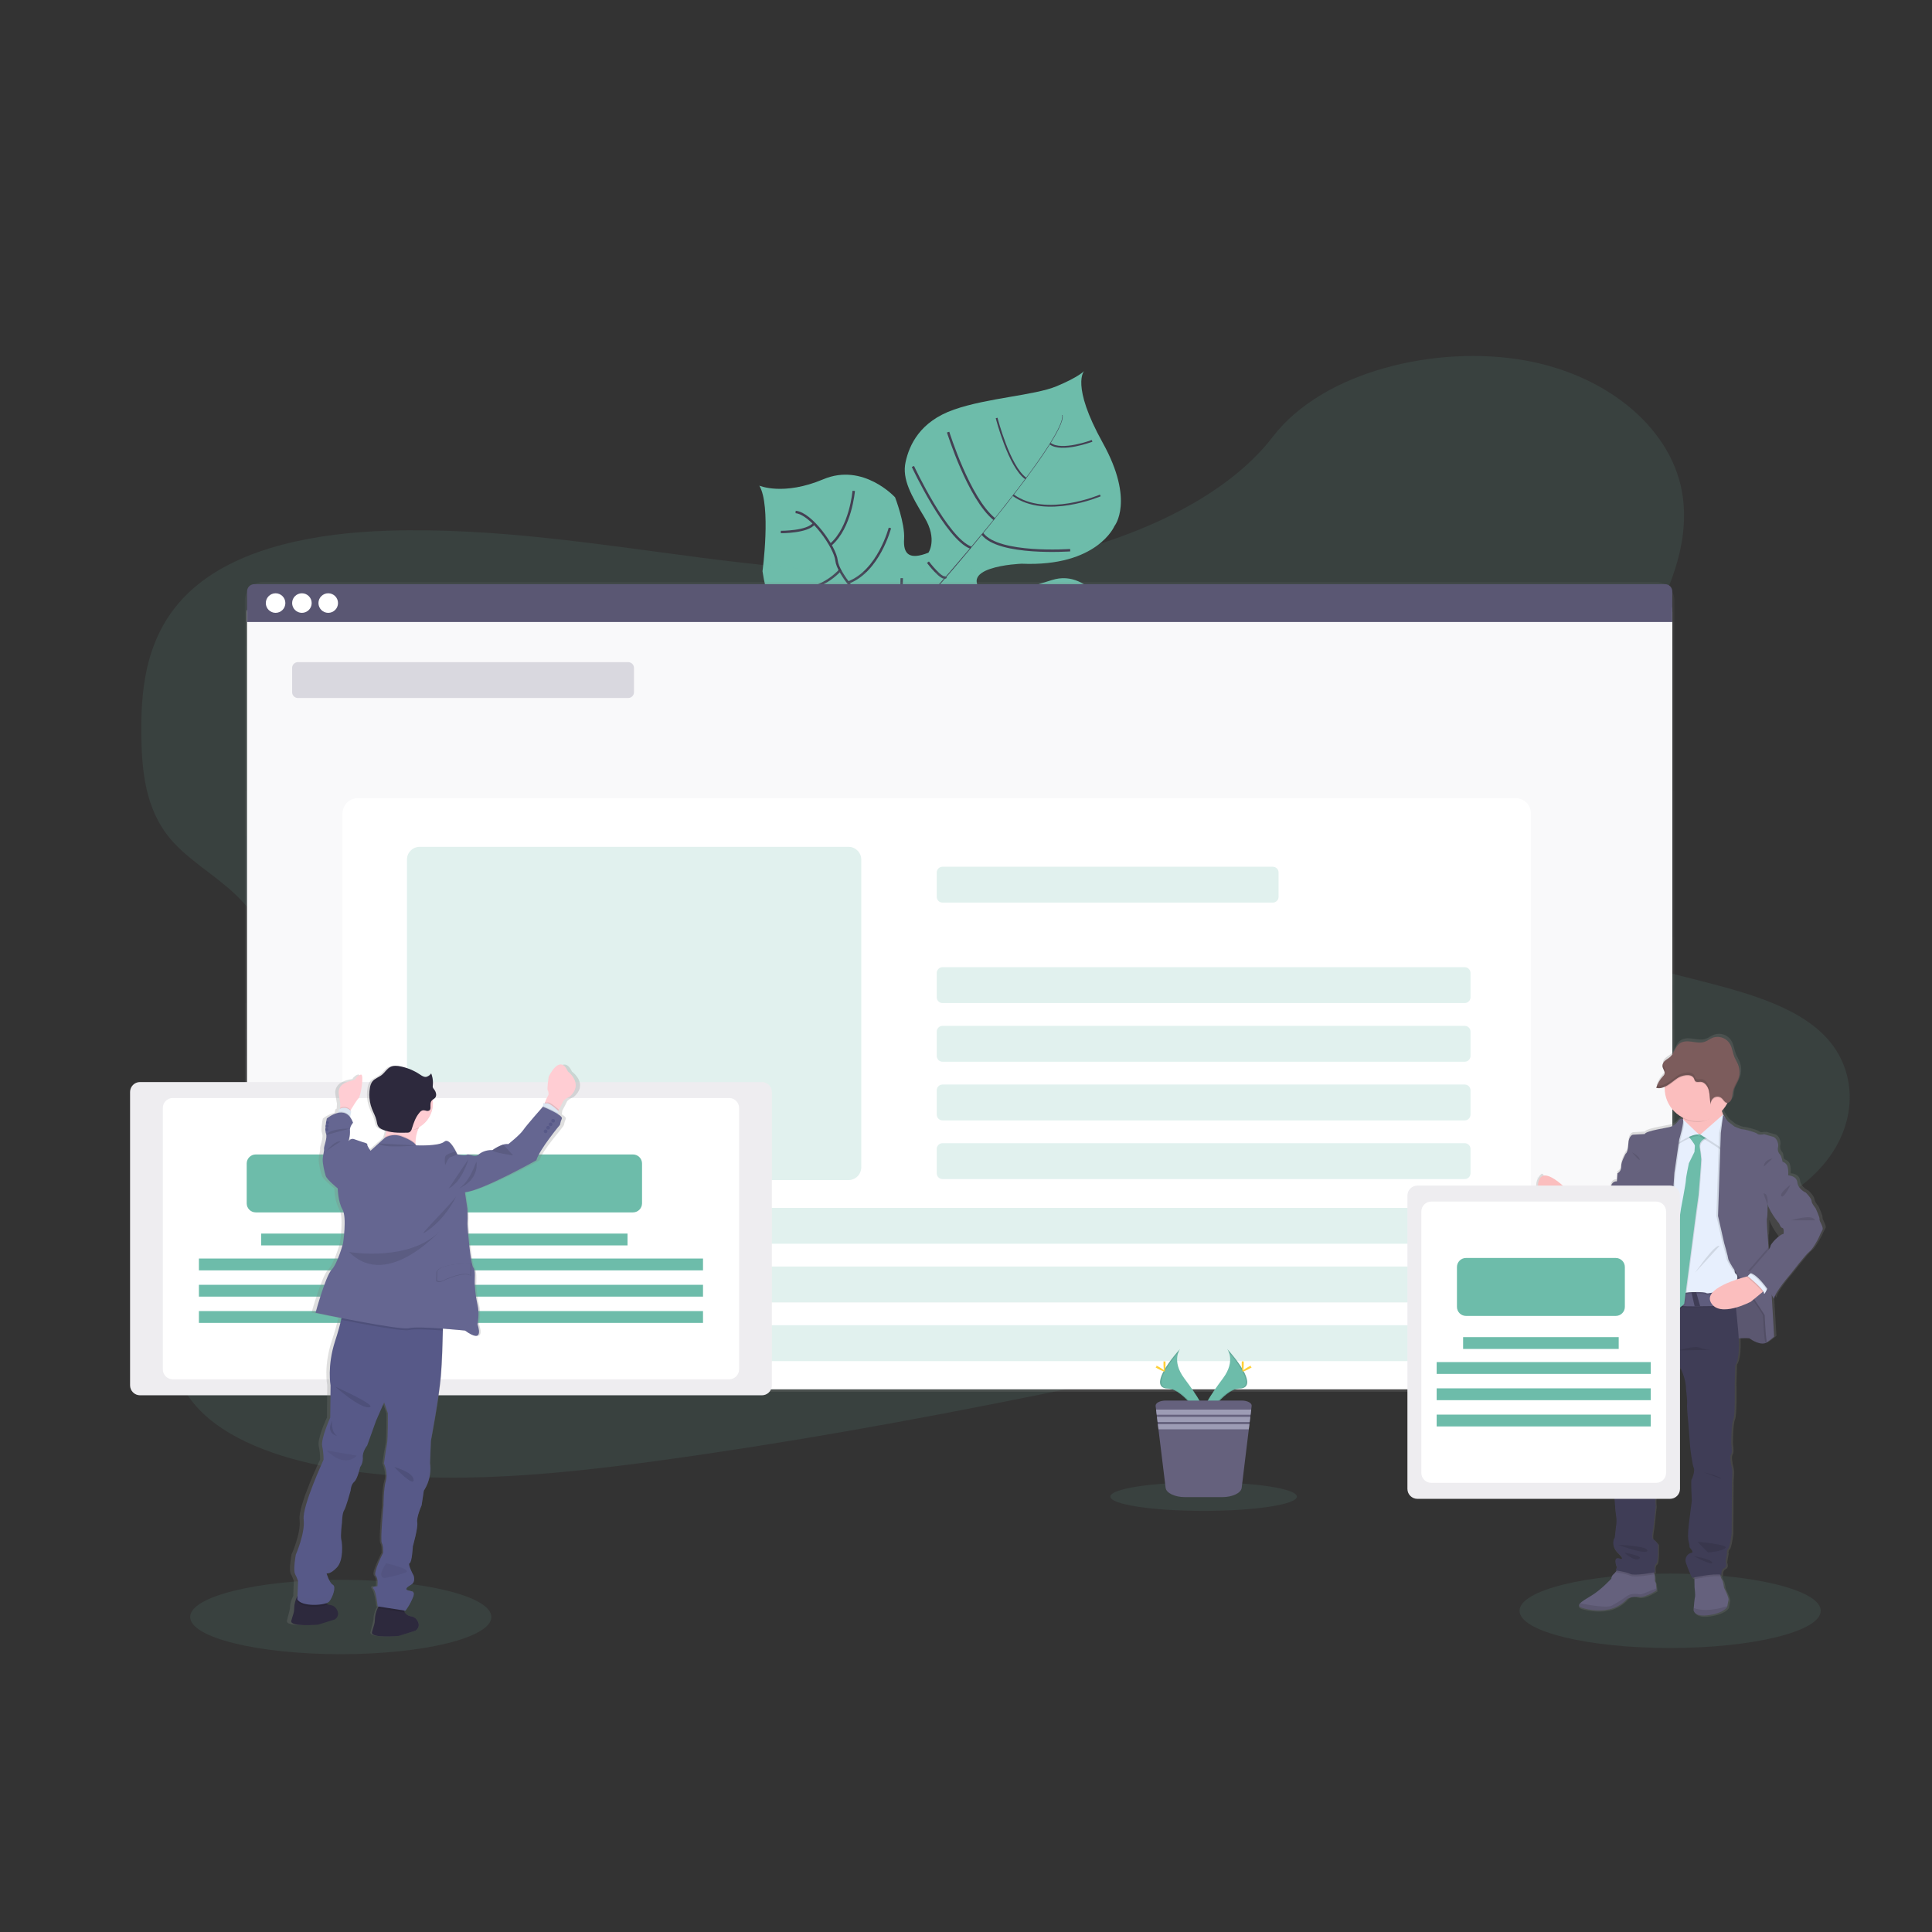 <?xml version="1.0" encoding="UTF-8"?>
<!DOCTYPE svg PUBLIC "-//W3C//DTD SVG 1.1//EN" "http://www.w3.org/Graphics/SVG/1.1/DTD/svg11.dtd">
<!-- Creator: CorelDRAW 2019 (64-Bit) -->
<svg xmlns="http://www.w3.org/2000/svg" xml:space="preserve" width="8.268in" height="8.268in" version="1.1" style="shape-rendering:geometricPrecision; text-rendering:geometricPrecision; image-rendering:optimizeQuality; fill-rule:evenodd; clip-rule:evenodd"
viewBox="0 0 8267.72 8267.72"
 xmlns:xlink="http://www.w3.org/1999/xlink"
 data-name="Layer 1">
 <rect x="0" y="0" width="8267.72" height="8267.72" fill="#333333" stroke="none"/>
 <defs>
  <style type="text/css">
   <![CDATA[
    .str0 {stroke:#444053;stroke-width:10.42;stroke-miterlimit:2.613}
    .str1 {stroke:#444053;stroke-width:7.81;stroke-miterlimit:2.613}
    .fil3 {fill:none}
    .fil24 {fill:#2D293D}
    .fil17 {fill:#3F3D56}
    .fil2 {fill:#444053}
    .fil25 {fill:#575988}
    .fil7 {fill:#5A5773}
    .fil18 {fill:#5F5D7E}
    .fil12 {fill:#65617D}
    .fil30 {fill:#656691}
    .fil1 {fill:#6DBCAA}
    .fil19 {fill:#7C5C5C}
    .fil13 {fill:#9D9CB5}
    .fil29 {fill:#DCE6F2}
    .fil21 {fill:#E6E8EC}
    .fil16 {fill:#E7EFFD}
    .fil15 {fill:#FBBEBE}
    .fil28 {fill:#FFCDD3}
    .fil11 {fill:#FFD037}
    .fil5 {fill:white}
    .fil27 {fill:black;fill-opacity:0.004}
    .fil20 {fill:black;fill-opacity:0.012}
    .fil6 {fill:#5A5773;fill-opacity:0.039}
    .fil26 {fill:black;fill-opacity:0.051}
    .fil10 {fill:black;fill-opacity:0.102}
    .fil22 {fill:#5A5773;fill-opacity:0.102}
    .fil0 {fill:#6DBCAA;fill-opacity:0.102}
    .fil8 {fill:#5A5773;fill-opacity:0.2}
    .fil9 {fill:#6DBCAA;fill-opacity:0.2}
    .fil4 {fill:url(#id0)}
    .fil23 {fill:url(#id1)}
    .fil14 {fill:url(#id2)}
   ]]>
  </style>
  <linearGradient id="id0" gradientUnits="userSpaceOnUse" x1="4103.77" y1="5952.81" x2="4103.77" y2="2489.44">
   <stop offset="0" style="stop-opacity:0.251; stop-color:gray"/>
   <stop offset="0.541" style="stop-opacity:0.122; stop-color:gray"/>
   <stop offset="1" style="stop-opacity:0.102; stop-color:gray"/>
  </linearGradient>
  <linearGradient id="id1" gradientUnits="userSpaceOnUse" xlink:href="#id0" x1="1023532.65" y1="-1208801.35" x2="1023532.65" y2="-2149875.36">
  </linearGradient>
  <linearGradient id="id2" gradientUnits="userSpaceOnUse" xlink:href="#id0" x1="1319281.15" y1="-1163154.72" x2="1319281.15" y2="-2130472.69">
  </linearGradient>
 </defs>
 <g id="Layer_x0020_1">
  <g id="_1642467802768">
   <path class="fil0" d="M7791.57 6893.15c0,-87.93 -288.54,-159.2 -644.46,-159.2 -355.93,0 -644.46,71.28 -644.46,159.2 0,87.92 288.53,159.2 644.46,159.2 355.93,0 644.46,-71.28 644.46,-159.2z"/>
   <path class="fil0" d="M2102.67 6919.67c0,-87.93 -288.54,-159.2 -644.46,-159.2 -355.93,0 -644.46,71.28 -644.46,159.2 0,87.92 288.54,159.2 644.46,159.2 355.93,0 644.46,-71.28 644.46,-159.2z"/>
   <path class="fil1" d="M4964.72 3022.91c0,0 -90.57,-36.76 -378.59,95.4 -288.01,132.16 -324.19,115.3 -398.61,95.08 -74.42,-20.21 -115.87,-24.98 -196.09,-135.19 0,0 -56.39,-305.65 -110.92,-353.04 -54.53,-47.38 -286.47,26.97 -286.47,26.97 0,0 -278.04,63.8 -331.02,-307.78 0,0 37.59,-280.09 -13.58,-366.04 0,0 103,44.61 273.85,-27.36 170.85,-71.97 307.01,77.25 307.01,77.25 0,0 43,111.37 38.62,177.74 -4.37,66.37 22.73,91.28 104.09,59.23 0,0 39.91,-56.85 -16.67,-150.77 -56.59,-93.92 -96.95,-163.96 -81.11,-236.9 15.83,-72.94 61.16,-173.81 207.03,-224.67 145.87,-50.86 344.02,-60.39 439.17,-99.98 95.15,-39.59 118.13,-65.34 118.13,-65.34 0,0 -58.64,58.84 79.44,307.39 138.08,248.55 50.02,356.51 50.02,356.51 0,0 -73.39,174.85 -397.2,160.94 0,0 -312.03,11.39 -141.63,143.75 0,0 108.99,-22.21 271.86,-73.97 162.87,-51.76 280.48,161.91 309.65,310.61 29.17,148.7 153.02,230.15 153.02,230.15z"/>
   <path class="fil2" d="M4545.19 1776.22l1.74 -0.45c12.49,47.44 -127.01,238.19 -246.17,389.66l-1.41 -1.09c168.21,-213.79 255.57,-351.61 245.85,-388.12z"/>
   <path class="fil2" d="M4301.85 2161.18l0.71 1.93c-95.21,121.09 -214.95,265.55 -310.8,372.54 -9.14,10.24 -18.22,20.92 -26.97,31.87l-2.7 -2.26c8.76,-10.94 17.9,-21.69 27.04,-32.19 95.79,-106.67 217.59,-250.87 312.73,-371.9z"/>
   <path class="fil2" d="M3964.4 2562.43l1.87 3.22c-174.46,217.78 -185.98,555.94 -186.69,558.91l-36.82 -42.49c0.77,-2.96 45.96,-300.37 221.64,-519.63z"/>
   <path class="fil3 str0" d="M4762.39 2904.78c0,0 -206,-106.93 -365.98,-68.56 -159.97,38.37 -521.44,-135.57 -521.44,-135.57 0,0 -153.28,-62.31 -184.05,-133.26 0,0 -105.12,-111.11 -111.11,-168.67 -5.99,-57.55 -108.34,-202.14 -175.1,-207.74"/>
   <path class="fil3 str0" d="M4732.65 3007.72c0,0 -103.78,-69.78 -91.54,-151.09"/>
   <path class="fil3 str0" d="M4573.71 3097.91c0,0 -148.06,-53.82 -163,-264.65"/>
   <path class="fil3 str0" d="M4334.69 3152.5c0,0 -141.63,-117.48 -94.57,-322.71"/>
   <path class="fil3 str0" d="M4047.44 3095.07c0,0 -94.31,-197.7 -10.43,-326.32"/>
   <path class="fil3 str0" d="M4764.84 2774.48c0,0 -107.19,33.99 -84.2,90.13"/>
   <path class="fil3 str0" d="M4635.32 2580.01c0,0 -143.37,45.51 -146.78,248.3"/>
   <path class="fil3 str0" d="M4435.75 2533.21c0,0 -130.43,160.94 -120.83,307.39"/>
   <path class="fil3 str0" d="M4207.09 2596.36c0,0 -129.59,123.86 -113.04,192.8"/>
   <path class="fil3 str0" d="M4128.94 2552.58c0,0 -121.54,21.82 -138.54,-18.09"/>
   <path class="fil3 str0" d="M3971.03 2405.87c0,0 61.41,81.3 77.25,63.09"/>
   <path class="fil3 str0" d="M4579.7 2354.44c0,0 -306.3,22.08 -375.69,-70.11"/>
   <path class="fil3 str0" d="M3906.59 1996.13c0,0 143.75,308.55 248.1,347.63"/>
   <path class="fil3 str0" d="M4057.36 1849.15c0,0 88.32,283.83 197.7,372.41"/>
   <path class="fil3 str1" d="M4708.64 2120.24c0,0 -232.98,99.97 -372.86,-1.16"/>
   <path class="fil3 str1" d="M4264.9 1788.65c0,0 53.24,208.64 124.95,259.04"/>
   <path class="fil3 str1" d="M4673.43 1886.56c0,0 -130.87,49.57 -179.8,11.59"/>
   <path class="fil3 str0" d="M3858.89 2474.04c0,0 0,181.86 -49.5,194.8"/>
   <path class="fil3 str0" d="M3454.16 2709.66c0,0 196.6,16.87 287.31,-84.59"/>
   <path class="fil3 str0" d="M3808.16 2259.22c0,0 -47.57,184.44 -178.83,234.13"/>
   <path class="fil3 str0" d="M3336.22 2515.37c0,0 139.18,48.41 258.85,-74.8"/>
   <path class="fil3 str0" d="M3653.4 2100.67c0,0 -12.87,156.63 -98.3,229.95"/>
   <path class="fil3 str0" d="M3341.37 2276.67c0,0 115.49,0.84 142.53,-36.82"/>
   <path class="fil0" d="M4367.52 2408.7c-459.64,76.67 -919.98,35.41 -1363.15,-21.76 -443.16,-57.17 -885.29,-130.17 -1345.89,-115.87 -296.13,9.27 -625.54,67.46 -830.44,246.04 -197.12,171.81 -225.31,406.72 -223.45,619.16 1.42,159.78 16.42,325.29 124.63,453.78 75.13,89.16 189.97,153.92 276.81,236.39 302.56,286.98 216.75,731.56 25.17,1108.02 -90.13,176.65 -200.27,350.01 -260.72,531.09 -60.45,181.09 -66.44,376.15 47.38,526.07 112.91,148.64 328.89,234.26 553.63,280.16 456.36,93.15 962.86,45.06 1452.76,-21.82 1084.33,-148.77 2156.57,-389.41 3225.71,-629.59 395.71,-88.84 793.17,-178.19 1173.88,-309 211.41,-72.48 426.48,-163.7 561.87,-307.97 171.81,-183.15 173.36,-435.95 3.61,-589.29 -284.8,-257.5 -921.92,-209.09 -1143.3,-502.13 -121.93,-160.94 -72.3,-377.37 20.86,-567.59 199.56,-408.14 590.64,-808.87 534.31,-1219.01 -38.62,-281.71 -311.44,-517.58 -673.88,-582.79 -379.81,-68.3 -865.27,45.77 -1080.09,325.87 -221.19,289.17 -673.88,472.64 -1079.7,540.24z"/>
   <path class="fil4" d="M1128.22 2490.14l5956.96 0c44.4,0 80.41,36.01 80.41,80.41l0 3304.7c0,44.4 -36,80.4 -80.41,80.4l-5956.96 0c-44.4,-0 -80.4,-36.01 -80.4,-80.41l-0 -3304.7c0,-44.4 36.01,-80.4 80.41,-80.4z"/>
   <path class="fil5" d="M1137.94 2538.87l5938.22 0c44.4,0 80.41,36.01 80.41,80.41l0 3244.44c0,44.4 -36,80.4 -80.41,80.4l-5938.22 0c-44.4,-0 -80.4,-36.01 -80.4,-80.41l-0 -3244.44c0,-44.4 36.01,-80.41 80.41,-80.41z"/>
   <path class="fil5" d="M1137.94 2538.87l5938.22 0c44.4,0 80.41,36.01 80.41,80.41l0 3244.44c0,44.4 -36,80.4 -80.41,80.4l-5938.22 0c-44.4,-0 -80.4,-36.01 -80.4,-80.41l-0 -3244.44c0,-44.4 36.01,-80.41 80.41,-80.41z"/>
   <path class="fil6" d="M1137.94 2538.87l5938.22 0c44.4,0 80.41,36.01 80.41,80.41l0 3244.44c0,44.4 -36,80.4 -80.41,80.4l-5938.22 0c-44.4,-0 -80.4,-36.01 -80.4,-80.41l-0 -3244.44c0,-44.4 36.01,-80.41 80.41,-80.41z"/>
   <path class="fil7" d="M7125.61 2499.8l-6037.37 0c-17.09,0 -30.96,13.87 -30.96,30.97l-0 130.94 6099.03 0 0 -130.69c0,-0.08 0,-0.17 0,-0.25 0,-17 -13.71,-30.83 -30.71,-30.96l0 -0z"/>
   <g id="_83eb5f8b-b68b-4721-b047-6100bc74156f" data-name="buttons">
    <circle class="fil5" cx="1179.33" cy="2580.72" r="41.84"/>
    <circle class="fil5" cx="1291.99" cy="2580.72" r="41.84"/>
    <circle class="fil5" cx="1404.65" cy="2580.72" r="41.84"/>
   </g>
   <path class="fil5" d="M1531.4 3415.54l4954.44 0c36.22,0 65.6,29.37 65.6,65.6l0 2397.33c0,36.22 -29.37,65.59 -65.6,65.59l-4954.44 0c-36.22,-0 -65.59,-29.38 -65.59,-65.6l-0 -2397.33c0,-36.22 29.38,-65.6 65.6,-65.6z"/>
   <path class="fil8" d="M1275 2833.52l1413.16 0c13.72,0 24.85,11.13 24.85,24.85l-0 103.83c0,13.72 -11.13,24.85 -24.85,24.85l-1413.17 0c-13.72,0 -24.85,-11.13 -24.85,-24.85l-0 -103.83c0,-13.72 11.13,-24.85 24.85,-24.85z"/>
   <path class="fil9" d="M4033.47 3709.02l1413.17 0c13.72,0 24.85,11.13 24.85,24.85l0 103.84c0,13.72 -11.13,24.85 -24.85,24.85l-1413.17 0c-13.72,0 -24.85,-11.13 -24.85,-24.85l0 -103.84c0,-13.72 11.13,-24.85 24.85,-24.85z"/>
   <path class="fil9" d="M4033.47 4138.92l2234.53 0c13.72,0 24.85,11.13 24.85,24.85l0 103.83c0,13.72 -11.13,24.85 -24.85,24.85l-2234.53 0c-13.72,0 -24.85,-11.13 -24.85,-24.85l0 -103.83c0,-13.72 11.13,-24.85 24.85,-24.85z"/>
   <path class="fil9" d="M4033.47 4389.98l2234.53 0c13.72,-0 24.85,11.12 24.85,24.85l0 103.84c0,13.72 -11.13,24.85 -24.85,24.85l-2234.53 0c-13.72,-0 -24.85,-11.13 -24.85,-24.85l0 -103.84c0,-13.72 11.13,-24.85 24.85,-24.85z"/>
   <path class="fil9" d="M4033.47 4641.04l2234.53 0c13.72,-0 24.85,11.13 24.85,24.85l0 103.84c0,13.72 -11.13,24.85 -24.85,24.85l-2234.53 0c-13.72,-0 -24.85,-11.13 -24.85,-24.85l0 -103.83c0,-13.72 11.13,-24.85 24.85,-24.85z"/>
   <path class="fil9" d="M4033.47 4892.11l2234.53 0c13.72,-0 24.85,11.12 24.85,24.85l0 103.84c0,13.72 -11.13,24.85 -24.85,24.85l-2234.53 0c-13.72,0 -24.85,-11.13 -24.85,-24.85l0 -103.84c0,-13.72 11.13,-24.85 24.85,-24.85z"/>
   <path class="fil9" d="M1766.37 5168.92l4501.63 0c13.72,-0 24.85,11.12 24.85,24.85l0 103.84c0,13.72 -11.13,24.85 -24.85,24.85l-4501.63 0c-13.72,0 -24.85,-11.13 -24.85,-24.85l-0 -103.83c0,-13.72 11.13,-24.85 24.85,-24.85z"/>
   <path class="fil9" d="M1766.37 5419.98l4501.63 0c13.72,-0 24.85,11.12 24.85,24.85l0 103.84c0,13.72 -11.13,24.85 -24.85,24.85l-4501.63 0c-13.72,-0 -24.85,-11.13 -24.85,-24.85l-0 -103.83c0,-13.73 11.13,-24.85 24.85,-24.85z"/>
   <path class="fil9" d="M1766.37 5671.05l4501.63 0c13.72,-0 24.85,11.13 24.85,24.85l0 103.84c0,13.72 -11.13,24.85 -24.85,24.85l-4501.63 0c-13.72,0 -24.85,-11.13 -24.85,-24.85l-0 -103.83c0,-13.72 11.13,-24.85 24.85,-24.85z"/>
   <path class="fil1" d="M5251.58 5772.57c0,0 38.18,49.89 -17.64,125.27 -55.81,75.39 -101.78,138.99 -83.17,185.98 0,0 84.14,-139.95 152.7,-141.62 68.56,-1.68 23.5,-85.49 -51.89,-169.63z"/>
   <path class="fil10" d="M5251.58 5772.57c3.31,4.8 5.95,10.09 7.79,15.64 66.89,78.54 102.49,151.86 38.24,153.67 -59.87,1.74 -131.71,108.8 -148.9,135.77 0.54,2.18 1.24,4.35 2.06,6.44 0.82,2.09 84.14,-139.95 152.7,-141.63 68.56,-1.67 23.5,-85.74 -51.89,-169.88z"/>
   <path class="fil11" d="M5322.52 5836.17c0,17.57 -1.93,31.8 -4.38,31.8 -2.44,0 -4.37,-14.22 -4.37,-31.8 0,-17.57 2.44,-9.27 4.89,-9.27 2.45,0 3.86,-8.3 3.86,9.27z"/>
   <path class="fil11" d="M5346.92 5857.15c-15.45,8.37 -28.91,13.46 -30.07,11.33 -1.16,-2.12 10.43,-10.69 25.75,-19.31 15.32,-8.63 9.33,-2.32 10.49,0 1.16,2.32 9.21,-0.45 -6.18,7.98z"/>
   <path class="fil1" d="M5049.96 5772.57c0,0 -38.17,49.89 17.57,125.27 55.75,75.39 101.84,138.99 83.24,185.98 0,0 -84.2,-139.95 -152.7,-141.62 -68.49,-1.68 -23.5,-85.49 51.89,-169.63z"/>
   <path class="fil10" d="M5049.96 5772.57c-3.36,4.8 -6.02,10.08 -7.85,15.64 -66.82,78.54 -102.42,151.86 -38.17,153.66 59.87,1.74 131.65,108.8 148.83,135.77 -0.52,2.19 -1.19,4.35 -2,6.44 -0.81,2.09 -84.2,-139.95 -152.7,-141.63 -68.49,-1.67 -23.49,-85.74 51.89,-169.88z"/>
   <path class="fil11" d="M4978.95 5836.17c0,17.57 2,31.8 4.44,31.8 2.45,0 4.38,-14.22 4.38,-31.8 0,-17.57 -2.44,-9.14 -4.83,-9.14 -2.38,0 -4,-8.43 -4,9.14z"/>
   <path class="fil11" d="M4954.62 5857.15c15.45,8.37 28.91,13.46 30.06,11.33 1.16,-2.12 -10.43,-10.69 -25.75,-19.31 -15.32,-8.63 -9.33,-2.32 -10.49,0 -1.16,2.32 -9.27,-0.45 6.18,7.98z"/>
   <path class="fil0" d="M5549.89 6404.41c0,-33.81 -178.69,-61.22 -399.13,-61.22 -220.43,0 -399.12,27.41 -399.12,61.22 0,33.81 178.69,61.22 399.12,61.22 220.43,0 399.13,-27.41 399.13,-61.22z"/>
   <path class="fil12" d="M5356.32 6016.55l-1.93 15.58 -2.64 22.02 -1.16 9.21 -2.64 22.02 -1.16 9.21 -2.7 21.95 -30.51 250.42c-2.77,22.34 -39.27,39.78 -83.69,39.78l-158.49 -0c-44.1,0 -80.53,-17.44 -83.24,-39.78l-30.64 -250.22 -2.64 -21.95 -1.16 -9.2 -2.7 -22.02 -1.09 -9.2 -2.7 -22.02 -1.93 -15.58c-1.48,-12.87 18.28,-23.3 43.2,-23.3l324.58 0c24.91,-0.19 44.68,10.43 43.26,23.11z"/>
   <polygon class="fil13" points="5354.26,6032.13 5351.62,6054.14 4949.92,6054.14 4947.21,6032.13 "/>
   <polygon class="fil13" points="5350.46,6063.28 5347.82,6085.3 4953.72,6085.3 4951.01,6063.28 "/>
   <polygon class="fil13" points="5346.66,6094.51 5343.96,6116.52 4957.52,6116.52 4954.87,6094.51 "/>
   <path class="fil9" d="M1796.24 3623.85l1834.7 0c30.22,0 54.72,24.5 54.72,54.72l-0 1316.73c0,30.21 -24.5,54.72 -54.72,54.72l-1834.7 0c-30.21,-0 -54.72,-24.51 -54.72,-54.72l0 -1316.73c0,-30.22 24.5,-54.72 54.72,-54.72z"/>
   <path class="fil14" d="M7799.23 5209.99c2.44,-6.44 -15.71,-43.26 -15.71,-45.06 0,-1.8 -18.73,-22.21 -18.73,-33.6 0,-11.39 -24.78,-36.05 -24.78,-36.05 0,0 -33.28,-13.78 -36.89,-43.84 -3.61,-30.06 -39.85,-30.58 -39.91,-30.58l-0 0c0,0 0,-2.7 0,-6.89 0.11,-1.93 0.18,-3.91 0.18,-5.85 0,-9.93 -1.57,-19.8 -4.63,-29.24 -4.27,-8.29 -11.66,-14.57 -20.54,-17.45 -8.87,-2.87 -3.67,-23.43 -10.88,-30.64 -6.11,-6.4 -9.54,-14.93 -9.54,-23.79 0,-2.83 0.35,-5.65 1.04,-8.4 3.67,-11.33 -4.83,-40.17 -22.34,-44.42 -17.51,-4.25 -37.53,-10.81 -37.53,-10.81l-4.83 0.83 -2.38 -0.83c-4.24,0.81 -8.57,1.35 -12.88,1.6 -0.15,0 -0.31,0.01 -0.46,0.01 -3.54,0 -6.98,-1.19 -9.77,-3.36 -6.05,-6.44 -55.04,-19.31 -64.38,-19.31 -9.33,0 -35.08,-12.04 -35.08,-12.04 0,0 -18.15,-13.78 -25.75,-19.83 -7.6,-6.05 -20.8,-28 -22.79,-31.35l0 -0.45 0 0.01 0 0c-2.21,-5.11 -4.05,-10.39 -5.47,-15.77l-0 0c8.82,-9.25 16.41,-19.69 22.46,-30.96 0.65,-1.16 1.22,-2.32 1.8,-3.54 0.01,-0.01 0.01,-0.01 0.01,-0.01 1.33,0 2.65,-0.2 3.92,-0.58l1.61 -0.65c6.16,-3.19 10.8,-8.71 12.88,-15.32l0 0c0.45,-1.31 0.84,-2.65 1.16,-3.99 0,-0.45 0,-0.9 0,-1.35l0.58 -2.7c-0.02,-0.26 -0.03,-0.52 -0.03,-0.78 0,-0.26 0.01,-0.52 0.03,-0.77l0.39 -2.7 0 -1.54c0,-1.16 0,-2.25 0.45,-3.41l0 0c0.38,-4.31 1.01,-8.63 1.86,-12.88l0 0 0 0.01c3.61,-16.29 13.45,-30.06 20.34,-45.06l0 0c0.96,-2.13 1.93,-4.31 2.77,-6.44 0.84,-2.13 1.67,-4.83 2.38,-7.28l0.58 -2.26c0.45,-1.8 0.84,-3.6 1.22,-5.41 0.39,-1.8 0,-1.61 0.45,-2.44 0.39,-2.45 0.7,-4.96 0.96,-7.53 0.19,-2.46 0.29,-4.94 0.29,-7.41 0,-11.91 -2.28,-23.7 -6.73,-34.75 -4.5,-11.26 -11.26,-21.44 -15.83,-32.7 -6.96,-17.06 -8.82,-36.44 -17.26,-52.72 -10.8,-20.76 -32.28,-33.8 -55.68,-33.8 -6.67,0 -13.31,1.07 -19.64,3.15 -12.87,4.89 -24.59,14.35 -37.92,18.6 -17.89,5.73 -36.95,1.42 -55.49,-1.09 -18.54,-2.51 -38.63,-2.83 -53.82,9.27 -17.12,13.9 -21.76,40.04 -37.85,55.3 -6.44,6.44 -15.13,10.5 -22.28,16.42 -5.01,4.03 -8.89,9.32 -11.2,15.32l-0.39 1.22c-0.17,0.53 -0.29,1.07 -0.39,1.61 -0.14,0.59 -0.25,1.2 -0.32,1.8 -0.02,0.2 -0.03,0.41 -0.03,0.61 0,0.2 0.01,0.41 0.03,0.61 -0.06,0.54 -0.1,1.07 -0.1,1.61 0,0.54 0.04,1.07 0.1,1.61l0 0c0.09,1.01 0.24,2.03 0.45,3.02l0 0.84c0,0.83 0.45,1.67 0.78,2.51 0.32,0.83 0,0.32 0,0.45 0,0.13 0.7,1.87 1.09,2.77l0.58 1.35c0,0.39 0,0.77 0.52,1.09 2.3,4.47 4.19,9.16 5.6,13.97 0.29,1.2 0.44,2.43 0.44,3.67 0,1.89 -0.35,3.77 -1.02,5.53 -1.52,3.35 -3.72,6.35 -6.43,8.82 -12.03,12.48 -21.35,27.42 -27.3,43.7 -0.72,1.9 -1.37,3.76 -1.93,5.61l0 0 0.83 0c1.72,0.49 3.5,0.86 5.28,1.09 0.5,0.03 1.01,0.04 1.51,0.04 0.5,0 1.01,-0.01 1.51,-0.04 0.92,0.06 1.85,0.09 2.78,0.09 3.22,0 6.43,-0.33 9.58,-0.98l3.09 -0.77c4.19,-1.09 8.31,-2.59 12.23,-4.44 0,1.22 0,2.44 0,3.67 0,1.22 0,1.35 0,2.06 0.07,54.17 30.83,103.67 79.37,127.72 0,1.29 0.32,2.57 0.52,3.86l0.39 3.28 -1.61 -1.54c0,0 -10.88,-5.41 -21.18,10.17 -7.54,10.2 -17.81,18.14 -29.6,22.85 -11.8,4.71 -110.08,17.38 -114.33,31.8l-51.5 3.03c0,0 -18.15,2.38 -19.95,40.23 -1.8,37.85 -11.46,41.4 -11.46,41.4 0,0 -21.18,37.27 -19.31,56.46 0.02,0.4 0.02,0.81 0.02,1.22 0,11.5 -6.28,22.1 -16.38,27.62l-2.38 34.25c0,0 -19.95,-3.02 -25.75,20.41 -2.3,12.39 -7.47,24.12 -15.06,34.18 -7.59,10.06 -33.28,27.68 -35.09,51.05l-20.6 12.87c0,0 -47.77,-10.81 -58.65,-30 0,0 -1.29,-1.29 -3.35,-3.15l0 -0.45 0 0c-7.15,-6.44 -22.28,-20.86 -19.96,-17.57 0.91,1.93 1.39,4.05 1.39,6.19 0,1.17 -0.15,2.33 -0.43,3.47l-3.54 -3.93 -9.53 -10.56c0,0 -77.25,-72.36 -122.31,-78.09l0 0c-0.58,-1.16 -3.54,-12.87 -11.26,-5.47 -13,11.94 -20.41,28.8 -20.41,46.46 0,17.44 7.23,34.12 19.96,46.04l72.35 67.53 1.87 1.35 15.52 19.96c-2.64,6.44 -4.83,12.36 -6.44,17.89l0 0.58 -1.16 3.48c-0.13,0.37 -0.24,0.76 -0.32,1.16 -0.39,1.16 -0.71,2.25 -1.03,3.35l-0.58 1.93c0,0.39 0,0.77 0,1.16 -1.74,6.05 -2.83,10.69 -3.35,13.26l-4.06 -1.29 3.93 1.74 0 0.58c0,0.83 0,1.28 0,1.28l3.74 1.61c21.18,9.2 126.88,55.62 132.29,62.64 5.41,7.02 45.96,30.64 82.27,11.39 36.31,-19.25 44.1,-48.6 44.1,-48.6 0,0 35.08,-48.67 36.31,-55.88 1.22,-7.21 28.39,-15.58 28.39,-15.58 0,0 2.44,80.4 -11.46,109.89 -13.91,29.48 -39.91,159.72 -39.91,159.72 0.85,-0.11 1.71,-0.18 2.57,-0.18 0.86,0 1.72,0.06 2.57,0.18l-1.54 7.54c1.06,-0.2 2.13,-0.3 3.22,-0.3 1.08,0 2.16,0.1 3.22,0.3 -1.93,14.81 -12.87,83.69 -12.87,83.69 0,0 -3.61,31.22 -9.66,42.04 -6.05,10.81 -6.44,67.27 -6.44,67.27l-9.72 40.81c0,0 1.29,2.83 3.67,7.02l0 0c6.5,13.87 16.02,26.18 27.81,35.98 -0.77,6.41 -2.42,12.7 -4.89,18.67 -3.26,7.92 -4.94,16.42 -4.94,24.99 0,1.28 0.04,2.57 0.11,3.85 0.07,1.28 -10.24,46.22 -9.08,59.42 1.16,13.2 -6.44,45.65 -6.44,45.65l-10.88 104.48c0,0 -7.21,90.64 -3.61,115.3 0.56,6.54 0.88,13.15 0.88,19.72 0,12.8 -1.13,25.64 -3.32,38.22 -2.19,12.58 7.28,71.46 5.47,79.24 -1.8,7.79 -10.88,41.46 -5.47,60.06 5.41,18.61 2.44,69.65 2.44,69.65 0,0 3.61,67.27 7.85,88.9 0.94,6.91 1.44,13.91 1.44,20.9 0,9.51 -0.89,19 -2.66,28.35 -1.76,9.35 -4.25,46.22 -6.05,46.22 -1.8,0 -17.51,31.8 14.48,63.02 32,31.22 12.17,26.4 12.17,26.4 0,0 -25.75,-12.88 -22.41,13.26 2.83,24.53 6.83,18.15 7.21,17.44l-6.05 19.76 4.25 0.58 -3.48 4.19c-3.63,4.67 -7.75,9 -12.24,12.87 -4.7,4.6 -7.52,10.81 -7.85,17.38 -0.34,6.57 -44.74,48.67 -86.46,73.26 -21.95,12.88 -40.88,23.88 -49.12,33.02 -7.46,8.11 -6.44,14.68 9.21,19.83 32.64,10.81 90.13,16.22 131.2,2.38 24.6,-8.12 46.78,-22.4 64.37,-41.4 17.59,-19 25.75,-13.26 51.5,-8.43 25.75,4.83 76.22,-28.2 76.22,-28.2l-0.96 -8.5 -2.64 -24.59c-2.86,-3.45 -4.43,-7.8 -4.43,-12.3 0,-0.88 0.06,-1.76 0.18,-2.63 0.04,-1.1 0.07,-2.23 0.07,-3.34 0,-6.16 -0.74,-12.31 -2.2,-18.29 -0.45,-2.38 -0.9,-4.76 -1.35,-6.95l4.63 -0.9c0,0 -5.99,-30.58 4.89,-36.63 10.88,-6.05 7.79,-84.65 7.79,-84.65 0,0 -13.84,-18.02 -21.11,-20.98 -7.27,-2.96 -0.64,-40.3 0.65,-45.06 1.29,-4.76 10.88,-97.92 10.88,-97.92 0,0 -3.67,-29.35 1.16,-41.97 4.83,-12.62 -6.05,-61.28 -6.05,-61.28 -0.65,-1.45 -0.99,-3.02 -0.99,-4.61 0,-3.31 1.47,-6.46 4.02,-8.59 6.44,-7.21 4.25,-71.46 4.25,-71.46 0,0 -0.58,-32.19 -0.58,-40.88 0,-8.69 7.21,-39.01 13.9,-49.19 6.7,-10.17 2.38,-42.04 2.38,-42.04l0 0 0.39 -2.38c0,-0.9 0,-2.06 0.52,-3.41l0.52 -3.22c2.92,-17.54 6.92,-35.07 11.83,-52.15 7.85,-25.17 16.93,-69.59 16.93,-69.59l56.2 -146.65 0.65 -1.74c0,0 25.75,48.02 25.75,92.51 0,0 6.44,53.43 4.89,67.85 -1.54,14.42 4.2,82.21 4.2,82.21 0,0 7.85,97.27 7.85,101.46 0,4.18 9.72,79.24 15.77,90.7 6.05,11.46 -6.05,46.22 -9.72,49.83 -3.67,3.61 1.22,91.86 1.22,91.86 0,0 -9.08,69.65 -10.88,84.07 -1.8,14.42 -9.08,69.65 -3.03,91.28 6.05,21.63 3.61,24.59 3.61,24.59 0,0 21.82,22.27 9.08,24.07 -15.28,3.33 -26.17,16.87 -26.17,32.51 0,3.83 0.67,7.65 1.96,11.26 7.57,21.87 16.51,43.49 26.65,64.34l10.04 -2.12 0 7.15 0.71 35.79c0,0 4.25,34.18 1.8,42.04 -1.74,5.67 -4.19,32.57 -5.34,46.67 -0.45,5.15 -0.71,8.56 -0.71,8.56 0,0 0,31.8 67.14,22.21 67.15,-9.59 79.18,-36.05 79.18,-36.05l0.52 -3.28c0.97,-6.05 3.15,-18.93 4.96,-26.14 2.38,-9.59 -19.31,-52.85 -19.31,-52.85 0,0 -3.61,-29.42 -9.66,-35.98 -2.54,-3.85 -4.22,-8.24 -4.9,-12.84 -0.52,-2.44 -1.03,-4.96 -1.41,-7.41 1.51,0.17 3.02,0.43 4.5,0.77 1.48,0.34 -3.67,-20.98 10.3,-27.61 13.97,-6.63 10.24,-20.41 8.43,-26.4 -1.8,-5.98 5.41,-39.65 5.41,-39.65 -0.56,-1.82 -0.84,-3.73 -0.84,-5.64 0,-5.13 2.04,-10.05 5.67,-13.67 8.5,-8.43 15.13,-67.27 15.13,-67.27l1.22 -226.99c0,0 4.25,-40.23 -0.58,-56.46 -4.83,-16.22 -9.66,-47.44 -3.03,-55.88 6.63,-8.43 0.58,-47.38 0.58,-47.38 0,0 0,-82.27 9.08,-103 9.07,-20.73 6.05,-149.54 6.05,-149.54l2.38 -84.65c0,0 19.76,-18.67 15.13,-115.88 21.05,-1.35 45.06,-2.12 48.41,0.84 6.44,5.41 49.57,33.02 75,15.58 10.43,-7.16 20.63,-15.05 30.2,-23.35l-10.69 -180.25c6.44,10.04 10.69,16.67 10.69,16.67 0,-25.17 71.39,-106.86 71.39,-106.86 0,0 66.5,-85.88 80.98,-96.05 14.49,-10.17 42.94,-64.37 42.94,-64.37 4.17,-10.3 9.08,-20.37 14.54,-30.01 6.7,-10.24 -15.06,-39.08 -12.68,-45.65zm-157.85 138.67c-18.15,1.8 -56.27,43.26 -56.85,52.27 -1.32,5.93 -4.08,11.46 -8.05,16.09 0,-3.61 -0.58,-7.28 -0.9,-11.01 -4.25,-53.11 -8.89,-117.74 -6.44,-123.99 3.6,-10.81 2.38,-59.48 2.38,-59.48l0 0 0.7 -0.96c12.17,37.72 50.02,82.14 50.02,82.14 0,0 6.44,19.31 14.55,19.76 8.11,0.45 6.44,-50.47 6.44,-50.47l-1.87 75.65z"/>
   <path class="fil12" d="M6673.76 5259.3c0,0 22.08,-115.87 92.96,-115.87l51.89 106.67 -34.57 23.82c0,0 -75.13,2.06 -110.28,-14.61z"/>
   <path class="fil10" d="M6818.6 5249.78l-34.57 23.82c0,0 -52.85,1.67 -90.64,-7.59 -6.73,-1.49 -13.35,-3.66 -19.65,-6.44l0.39 -1.87 0 -0.39c3.2,-14.48 7.73,-28.76 13.39,-42.5 2.19,-5.22 4.63,-10.56 7.34,-15.9 10.36,-19.96 24.98,-39.59 45.06,-49.25 7.35,-3.7 15.41,-5.9 23.63,-6.42l3.16 0 1.16 2.38 17.51 36.05 33.22 68.11z"/>
   <path class="fil12" d="M7407.38 5730.08c0,0 74.48,-7.15 81.05,-1.74 6.57,5.41 48.86,32.77 73.84,15.45 24.98,-17.31 8.37,-77.25 8.37,-79.82 0,-2.57 -2.38,-87.61 -2.38,-87.61l-44.68 -60.19 -56.01 -105.45 -114.46 -11.33 2.96 167.38 -0.58 85.81 51.89 77.51z"/>
   <path class="fil10" d="M7407.38 5730.08c0,0 74.48,-7.15 81.05,-1.74 6.57,5.41 48.86,32.77 73.84,15.45 24.98,-17.31 8.37,-77.25 8.37,-79.82 0,-2.57 -2.38,-87.61 -2.38,-87.61l-44.68 -60.19 -56.01 -105.45 -114.46 -11.33 2.96 167.38 -0.58 85.81 51.89 77.51z"/>
   <path class="fil15" d="M6751.84 5140.14c0,0 -5.98,72.68 -51.5,73.91 0,0 -12.87,-7.73 -30.13,-20.67 -39.78,-29.81 -103,-87.04 -85.49,-140.28 25.04,-76.28 146.58,64.37 146.58,64.37l9.4 10.5 11.14 12.17z"/>
   <path class="fil10" d="M6751.84 5140.14c0,0 -5.98,72.68 -51.5,73.91 0,0 -12.87,-7.73 -30.13,-20.67l-3.86 -4.96c7.71,3.93 16.2,6.13 24.85,6.44 0.43,0.02 0.88,0.02 1.31,0.02 13.46,0 25.62,-8.05 30.87,-20.43 4.82,-9.35 9.19,-19.06 12.87,-28.9 2.12,-5.78 3.67,-11.76 4.57,-17.83l11 12.42z"/>
   <path class="fil16" d="M6732.14 5271.85l-10.17 -12.87 -34.31 -44.16 -17.44 -22.59c7.68,3.94 16.15,6.14 24.78,6.43 0.48,0.02 0.96,0.03 1.44,0.03 13.43,0 25.55,-8.06 30.74,-20.44 4.75,-9.3 9.03,-19.03 12.57,-28.85 5.67,-16.09 5.54,-24.33 3.54,-27.17 -2,-2.83 12.88,10.81 19.7,17.51l0 0 3.28 3.09 1.22 2.44 17.95 34.78c0.02,0.24 0.02,0.49 0.02,0.74 0,0.24 -0.01,0.5 -0.03,0.74 1.29,10.94 7.08,80.41 -53.3,90.32z"/>
   <path class="fil12" d="M7089.17 6805.53c0,0 -50.09,32.83 -75.13,28 -3.72,-0.46 -7.5,-0.71 -11.25,-0.71 -13.66,0 -27.13,3.11 -39.41,9.08 -17.2,18.83 -38.98,33.02 -63.15,41.14 -40.56,13.71 -97.15,8.3 -129.33,-2.38 -15.19,-5.09 -16.42,-11.65 -9.08,-19.7 7.34,-8.04 26.78,-19.89 48.41,-32.76 41.14,-24.46 85.24,-72.68 85.24,-72.68 0.28,-6.55 3.05,-12.75 7.73,-17.32 4.43,-3.87 8.48,-8.2 12.04,-12.88 6.44,-7.53 12.42,-15.45 12.42,-15.45l147.48 5.54c0,0 2.51,10.62 4.51,21.5 1.41,5.91 2.13,12 2.13,18.08 0,1.11 -0.03,2.25 -0.07,3.35 -0.12,0.87 -0.18,1.76 -0.18,2.64 0,4.46 1.55,8.78 4.37,12.23l2.64 24.33 0.65 7.98z"/>
   <path class="fil12" d="M7397.01 6846.86c-1.74,7.15 -3.93,19.89 -4.89,25.75 0,2 -0.45,3.28 -0.45,3.28 0,0 -11.91,26.2 -78.09,35.73 -66.18,9.53 -66.11,-22.02 -66.11,-22.02l0.64 -8.56c1.16,-13.91 3.54,-40.62 5.28,-46.29 2.39,-7.72 -1.74,-41.71 -1.74,-41.71l-0.71 -35.54 -0.52 -24.66 109.44 -11.33c0.7,8.17 1.88,16.37 3.53,24.41 0.65,4.58 2.3,8.99 4.83,12.87 5.92,6.44 9.53,35.72 9.53,35.72 0,0 21.83,42.81 19.25,52.34z"/>
   <path class="fil10" d="M7075.13 6715.41c0,0 2.51,10.62 4.51,21.5 -15.9,2.9 -85.43,14.94 -103,6.44 -19.7,-9.53 -61.99,-14.87 -61.99,-14.87l0.71 -2.44c6.44,-7.53 12.42,-15.45 12.42,-15.45l147.35 4.83z"/>
   <path class="fil10" d="M7363.8 6746.11c-27.75,-4.7 -88.71,6.44 -112.66,11.59l-0.52 -24.66 109.44 -11.33c0.76,8.18 2.04,16.37 3.74,24.39l-0.01 0.01z"/>
   <path class="fil17" d="M7425.79 5842.74l-2.32 83.69c0,0 2.96,128.11 -5.99,148.06 -8.95,19.95 -8.95,101.91 -8.95,101.91 0,0 5.99,38.63 -0.58,47.06 -6.57,8.43 -1.8,39.33 2.96,55.43 4.76,16.1 0.58,56.01 0.58,56.01l-1.16 225.31c0,0 -6.44,58.39 -14.93,66.76 -3.58,3.66 -5.58,8.58 -5.58,13.7 0,1.89 0.28,3.79 0.81,5.6 0.54,1.82 -7.15,33.35 -5.34,39.33 1.8,5.99 5.34,19.63 -8.3,26.2 -13.65,6.57 -10.17,27.43 -10.17,27.43 -32.77,-7.79 -125.73,12.87 -125.73,12.87 -9.98,-20.67 -18.89,-42.11 -26.26,-63.83 -1.31,-3.58 -1.98,-7.41 -1.98,-11.25 0,-15.48 10.76,-28.89 25.87,-32.24 12.49,-1.74 -8.95,-23.82 -8.95,-23.82 0,0 2.38,-2.96 -3.6,-24.46 -5.99,-21.5 1.22,-76.28 3.02,-90.57 1.8,-14.29 10.69,-83.69 10.69,-83.69 0,0 -4.76,-87.61 -1.16,-91.15 3.61,-3.54 15.45,-38.18 9.53,-49.44 -5.93,-11.26 -15.52,-85.81 -15.52,-90.13 0,-4.31 -7.72,-100.75 -7.72,-100.75 0,0 -7.15,-67.33 -5.34,-81.63 1.8,-14.29 -4.83,-67.33 -4.83,-67.33 0,-44.1 -25.75,-91.8 -25.75,-91.8l-0.64 1.74 -55.36 146.52c0,0 -8.95,44.1 -16.67,69.14 -4.8,16.85 -8.85,34.2 -11.68,51.5l-0.52 3.22 -0.52 3.35 -0.39 2.38 0 0c0,0 4.12,31.54 -2.44,41.71 -7.28,15.37 -11.91,31.94 -13.62,48.86 0,8.37 0.58,40.56 0.58,40.56 0,0 2.38,63.73 -4.18,70.81 -2.47,2.11 -3.89,5.2 -3.89,8.44 0,1.52 0.31,3.04 0.92,4.43 0.6,1.4 10.69,48.28 5.92,60.77 -4.76,12.49 -1.16,41.72 -1.16,41.72 0,0 -9.53,92.38 -10.75,97.14 -1.22,4.76 -7.72,41.72 -0.58,44.68 7.15,2.96 20.86,20.86 20.86,20.86 0,0 2.96,78.09 -7.72,84.01 -10.69,5.93 -4.83,36.37 -4.83,36.37 0,0 -86.39,16.67 -106.03,7.15 -19.63,-9.53 -61.99,-14.87 -61.99,-14.87l5.93 -19.31c-0.39,0.71 -4.31,7.08 -7.08,-17.31 -3.03,-25.75 22.02,-12.88 22.02,-12.88 0,0 19.7,4.76 -11.91,-26.2 -31.61,-30.96 -16.09,-62.57 -14.29,-62.57 1.8,0 5.92,-45.9 5.92,-45.9 1.75,-9.28 2.64,-18.73 2.64,-28.18 0,-6.91 -0.48,-13.85 -1.41,-20.69 -4.18,-21.44 -7.72,-88.19 -7.72,-88.19 0,0 2.96,-50.67 -2.44,-69.14 -5.41,-18.47 3.61,-51.5 5.41,-59.61 1.8,-8.11 -5.41,-78.67 -5.41,-78.67 2.19,-12.57 3.32,-25.39 3.32,-38.19 0,-6.57 -0.32,-13.2 -0.89,-19.74 -3.61,-24.46 3.54,-114.46 3.54,-114.46l10.75 -103.65c0,0 7.72,-32.19 6.44,-45.06 -1.29,-12.88 8.95,-58.97 8.95,-58.97 -0.07,-1.28 -0.11,-2.57 -0.11,-3.86 0,-8.5 1.66,-16.93 4.88,-24.78 5.99,-11.91 8.37,-51.5 8.37,-51.5l57.23 -131.07 28 -115.87 378.4 -3.61c0,0 1.35,10.04 3.67,28.26 2.31,18.22 5.54,45.06 9.14,78.48 3.28,30.25 6.89,65.85 10.43,105.44 11.53,126.82 -12.35,149.48 -12.35,149.48z"/>
   <path class="fil15" d="M7390.57 4799.28l-88.13 94.31c0,0 -113.17,-45.06 -101.26,-60.83 4.57,-5.99 3.87,-24.91 1.22,-45.77 -4.19,-33.02 -12.87,-70.81 -12.87,-70.81 0,0 197.82,-32.19 181.09,1.16 -2.86,6.76 -4.34,14.04 -4.34,21.37 0,6.2 1.06,12.37 3.11,18.21 4.76,15.12 11.94,29.47 21.18,42.35l0.01 0.01z"/>
   <path class="fil10" d="M7370.36 4717.01c-6.05,12.23 -8.95,13.39 -5.15,26.52 -25.75,27.74 -58.77,57.94 -99.72,57.94 -0.06,-0 -0.11,-0 -0.17,-0 -21.83,0 -43.39,-5.07 -62.93,-14.8 -4.19,-33.02 -12.88,-70.81 -12.88,-70.81 0,0 197.58,-32.2 180.84,1.15z"/>
   <path class="fil15" d="M7407.38 4656.24c-0,78.33 -63.53,141.85 -141.85,141.85 -78.33,0 -141.85,-63.52 -141.85,-141.85 0,-0.71 0,-1.35 0,-2.06 0.55,-77.91 63.91,-140.79 141.82,-140.79 78.31,0 141.82,63.51 141.82,141.82 0,0.33 0,0.69 0,1.02l0.06 0.01z"/>
   <path class="fil10" d="M7427.91 5591.93c-18.8,0 -81.37,0.65 -151.28,1.8l-0.84 0 -23.11 0.39 -0.7 0c-82.91,1.29 -164.61,-14.87 -197.44,-11.84 -69.72,6.44 25.04,-64.37 25.04,-64.37 44.99,10.84 91.24,16.41 137.57,16.41 7.07,0 14.28,-0.15 21.28,-0.36l20.08 -1.03c63.35,-3.61 127.01,-9.53 160.3,-19.31 2.29,18.26 5.5,45.04 9.11,78.32z"/>
   <path class="fil18" d="M7427.91 5588.32c-18.8,0 -81.37,0.71 -151.28,1.8l-0.84 0 -23.11 0.39 -0.7 0c-82.91,1.35 -164.61,-14.87 -197.44,-11.78 -69.72,6.44 25.04,-64.37 25.04,-64.37 44.87,10.88 91.04,16.42 137.27,16.42 7.17,0 14.42,-0.21 21.52,-0.43l20.08 -1.03c63.35,-3.54 127.01,-9.53 160.3,-19.31 2.34,18.25 5.56,45.03 9.16,78.31z"/>
   <path class="fil10" d="M7227.38 4838.61l-109.44 51.5 -84.65 654.31c0,0 50.08,-22.66 78.67,-8.37 28.58,14.29 116.78,1.22 116.78,1.22 0,0 64.37,-3.61 73.9,3.6 9.53,7.21 121.61,-29.8 121.61,-29.8 0,0 20.28,-45.06 4.76,-52.47 -15.51,-7.4 4.76,-77.25 4.76,-77.25l-9.53 -472 -19.31 -60.77 -51.5 -31.03 -52.4 41.72 -25.04 3.61 -48.6 -24.27z"/>
   <path class="fil16" d="M7227.38 4831.46l-109.44 51.5 -84.85 654.37c0,0 50.09,-22.66 78.67,-8.37 28.58,14.29 116.78,1.22 116.78,1.22 0,0 64.37,-3.61 73.9,3.54 9.53,7.15 121.61,-29.74 121.61,-29.74 0,0 20.28,-45.06 4.76,-52.47 -15.51,-7.41 4.76,-77.25 4.76,-77.25l-9.53 -472 -19.31 -60.77 -51.5 -31.03 -52.4 41.72 -25.04 3.61 -48.41 -24.33z"/>
   <path class="fil10" d="M7225.58 4861.85c0,0 31.61,37.53 31.03,45.06 -0.58,7.53 -1.8,26.26 -1.8,26.26l-23.82 48.22c0,0 -12.88,60.19 -12.88,72.74 0,12.56 -20.86,120.96 -20.86,120.96l-25.56 167.06 -31.61 218.87 32.19 55.43 38.17 -32.19 50.67 -389.73 10.69 -76.87c0,0 11.33,-138.28 11.33,-152.57 -1.19,-17.3 -3.45,-34.74 -6.47,-51.81 -3.02,-17.08 7.79,-35.8 39.98,-44.1 32.19,-8.3 -2.44,-1.8 -2.44,-1.8l-18.41 -14.87 -16.09 6.44c0,0 -44.58,-13.79 -54.11,2.89z"/>
   <path class="fil1" d="M7222.04 4858.24c0,0 31.54,37.53 30.96,45.06 -0.58,7.53 -1.8,26.2 -1.8,26.2l-23.82 48.28c0,0 -12.87,60.19 -12.87,72.68 0,12.49 -20.86,120.96 -20.86,120.96l-24.98 166.86 -31.61 218.87 32.19 55.43 38.11 -32.19 50.67 -389.73 10.75 -76.86c0,0 11.33,-138.28 11.33,-152.57 -1.19,-17.37 -3.39,-34.75 -6.43,-51.89 -3.03,-17.14 7.72,-35.73 39.91,-44.1 32.19,-8.37 -2.38,-1.74 -2.38,-1.74l-18.48 -14.93 -16.09 6.44c0,0 -45.07,-13.45 -54.59,3.22z"/>
   <path class="fil10" d="M7201.18 4795.67c0,0 -4.76,3.61 -5.98,27.42 -1.22,23.82 -17.9,77.25 -17.9,77.25 0,0 61.99,-42.87 92.96,-38.11l-69.07 -66.56z"/>
   <path class="fil16" d="M7201.18 4788.53c0,0 -4.76,3.61 -5.98,27.42 -1.22,23.82 -17.9,77.25 -17.9,77.25 0,0 61.99,-42.87 92.96,-38.11l-69.07 -66.56z"/>
   <path class="fil10" d="M7370.43 4776.62l-97.72 85.81c0,0 82.2,48.86 92.96,60.77 10.75,11.91 21.44,-116.78 21.44,-116.78l-16.67 -29.81z"/>
   <path class="fil16" d="M7373.96 4769.47l-97.72 85.81c0,0 82.27,48.86 92.96,60.77 10.69,11.91 21.44,-116.78 21.44,-116.78l-16.67 -29.81z"/>
   <path class="fil10" d="M7204.72 4795.67c0,0 -10.69,-5.34 -20.86,10.17 -7.42,10.09 -17.53,17.93 -29.17,22.59 -11.63,4.67 -108.47,17.32 -112.65,31.61l-50.67 2.96c0,0 -17.89,2.38 -19.31,39.98 -1.42,37.6 -11.33,41.07 -11.33,41.07 0,0 -20.86,36.95 -19.31,56.01 0.02,0.41 0.03,0.83 0.03,1.25 0,11.38 -6.17,21.87 -16.12,27.4l74.48 193.64c0,0 2.38,79.89 -11.33,109.05 -13.71,29.16 -39.33,158.56 -39.33,158.56 0,0 10.75,-2.38 10.11,4.76 -0.65,7.15 -12.88,85.23 -12.88,85.23 0,0 -3.6,30.96 -9.53,41.72 -5.92,10.75 -6.44,66.69 -6.44,66.69l-9.53 40.56c0,0 22.59,50.67 57.17,43.52 34.57,-7.15 97.08,-142.46 97.08,-142.46l39.91 -146 31.03 -144.2 8.95 -97.72 14.29 -216.36 20.86 -142.98c0,0 22.92,-76.86 14.55,-87.03z"/>
   <path class="fil12" d="M7201.18 4788.53c0,0 -10.75,-5.34 -20.86,10.17 -7.45,10.08 -17.58,17.93 -29.22,22.59 -11.64,4.67 -108.47,17.32 -112.65,31.61l-50.6 2.96c0,0 -17.9,2.38 -19.7,39.91 -1.8,37.53 -11.33,41.13 -11.33,41.13 0,0 -20.86,36.95 -19.31,56.01 0.01,0.43 0.02,0.88 0.02,1.31 0,11.37 -6.18,21.83 -16.12,27.33l74.74 193.91c0,0 2.38,79.89 -11.33,109.05 -13.71,29.16 -39.33,158.56 -39.33,158.56 0,0 10.75,-2.38 10.17,4.76 -0.58,7.15 -12.87,85.17 -12.87,85.17 0,0 -3.54,31.03 -9.53,41.71 -5.98,10.69 -6.44,66.76 -6.44,66.76l-9.53 40.56c0,0 22.66,50.67 57.23,43.45 34.57,-7.21 97.14,-142.4 97.14,-142.4l39.91 -146 30.96 -144.2 8.57 -98.1 14.29 -216.36 20.86 -142.98c0,0 23.24,-76.74 14.93,-86.91z"/>
   <path class="fil10" d="M6818.6 5249.78l-34.57 23.82c0,0 -52.85,1.67 -90.64,-7.59l-19.31 -8.56 -3.87 -1.67 3.99 1.29c8.49,3.02 17.47,4.57 26.49,4.57 7.17,0 14.32,-0.98 21.22,-2.9 48.93,-16.48 43.52,-97.2 41.59,-115.49 0,-1.87 -0.32,-3.03 -0.39,-3.48l0 0 0 0.45c0.68,1.09 1.43,2.15 2.25,3.15l2.19 2.32 0 0 17.9 34.38c0.02,0.24 0.02,0.49 0.02,0.74 0,0.24 -0.01,0.5 -0.03,0.74l33.16 68.24z"/>
   <path class="fil12" d="M6938.34 5016.8l-16.67 4.76 -2.38 33.93c0,0 -19.31,-2.96 -25.04,20.28 -2.3,12.3 -7.39,23.96 -14.88,33.99 -7.49,10.03 -32.77,27.43 -34.57,50.67l-20.28 12.49c0,0 -47.06,-10.75 -57.94,-29.8 0,0 21.5,153.73 -92.96,115.87 0,0 128.11,56.01 134.09,63.8 5.99,7.79 45.06,30.38 81.05,11.33 35.98,-19.06 43.52,-48.28 43.52,-48.28 0,0 34.57,-48.28 35.73,-55.43 1.16,-7.15 28,-15.52 28,-15.52l51.5 -123.92 -109.17 -74.16z"/>
   <path class="fil10" d="M7356.71 4848.14l17.25 -78.67c0,0 7.79,25.75 15.52,31.61l25.75 19.31c0,0 25.75,11.91 34.57,11.91 8.82,0 57.23,12.87 63.15,19.31 5.93,6.44 29.81,1.8 29.81,1.8 0,0 19.63,6.44 36.95,10.75 17.32,4.31 25.75,32.76 22.02,44.09 -0.7,2.77 -1.07,5.63 -1.07,8.5 0,8.81 3.38,17.29 9.44,23.69 7.15,7.15 10.75,30.38 10.75,30.38 8.74,2.86 16.02,9.06 20.21,17.25 5.99,12.87 4.19,41.71 4.19,41.71l-88.77 125.15c0,0 1.16,48.28 -2.39,59.03 -3.54,10.75 12.49,193.13 12.49,193.13l18.48 313.44c-9.47,8.3 -19.47,16.08 -29.8,23.22 -5.34,2.38 -10.69,-110.85 -10.69,-114.97 0,-4.12 -137.7,-206 -137.7,-206 0,0 -18.48,-29.8 -18.48,-36.37 0,-6.57 -17.25,-66.76 -17.25,-66.76l-26.2 -115.88 11.77 -355.65z"/>
   <path class="fil12" d="M7652.52 5023.05c0,4.12 0,6.82 0,6.82l-88.71 125.02 0 0c0,0 1.22,48.28 -2.38,59.03 -2.06,6.44 2.44,70.36 6.44,123.02 3.03,37.98 5.79,70.04 5.79,70.04l7.85 132.93 10.63 180.25c-9.46,8.3 -19.47,16.08 -29.79,23.22 -5.34,2.38 -10.69,-110.85 -10.69,-115.04 0,-4.19 -137.7,-206 -137.7,-206 0,0 -18.48,-29.81 -18.48,-36.37 0,-6.57 -17.25,-66.76 -17.25,-66.76l-26.2 -115.87 11.91 -355.16 10.11 -78.67c0,0 14.93,25.75 22.66,31.55l25.75 19.7c0,0 25.75,11.91 34.57,11.91 8.82,0 57.23,12.88 63.15,19.31 5.93,6.44 29.8,1.8 29.8,1.8 0,0 19.7,6.44 36.95,10.75 17.25,4.31 25.75,32.76 22.02,44.1 -0.72,2.78 -1.08,5.63 -1.08,8.5 0,8.81 3.38,17.3 9.43,23.7 7.15,7.15 10.75,30.39 10.75,30.39 8.75,2.86 16.02,9.06 20.22,17.25 2.92,9.33 4.42,19.09 4.42,28.87 0,1.9 -0.06,3.81 -0.17,5.69l-0 0.01z"/>
   <path class="fil10" d="M6924.05 6610.86c2.96,0 128.11,4.76 125.72,25.04 -2.38,20.28 -125.72,-25.04 -125.72,-25.04z"/>
   <path class="fil10" d="M6952.05 6644.59c0,0 84.01,13.71 61.99,26.2 -22.02,12.49 -61.99,-26.2 -61.99,-26.2z"/>
   <path class="fil10" d="M7264.33 6597.79c0,0 139.44,11.91 118.58,27.36 -20.86,15.45 -70.3,17.9 -72.68,18.48 -2.38,0.58 -45.9,-45.83 -45.9,-45.83z"/>
   <path class="fil10" d="M7247.66 6659.14c0,0 77.25,12.87 79.83,28 2.57,15.13 -79.83,-28 -79.83,-28z"/>
   <path class="fil10" d="M7290.54 6300.38c0,0 70.81,16.67 75.13,28l-75.13 -28z"/>
   <path class="fil10" d="M7017.2 6351.62c0,0 -36.95,10.75 -1.16,32.19 35.8,21.44 1.16,-32.19 1.16,-32.19z"/>
   <path class="fil10" d="M7180.91 5778.94c4.19,0 69.14,-21.44 91.8,-11.91 16.18,6.04 33.32,9.28 50.59,9.52l-142.39 2.39z"/>
   <path class="fil10" d="M7189.27 5846.85l-0.64 5.92 -55.56 145.49c0,0 -8.95,44.1 -16.67,69.14 -4.8,16.85 -8.85,34.2 -11.68,51.5l49.19 -304.94 35.36 32.89z"/>
   <polygon class="fil17" points="7275.79,5590.13 7252.68,5590.51 7251.98,5590.51 7238.39,5530.45 7258.48,5529.35 "/>
   <path class="fil15" d="M7556.92 5517.38l-14.81 12.23 -49.57 40.75c0,0 -134.03,71.52 -170.98,3.61 -32.57,-59.87 119.41,-102.61 156.04,-111.95l7.79 -1.87 71.52 57.23z"/>
   <path class="fil10" d="M6984.24 4931.57c0,0 26.2,11.91 32.19,28.58 5.98,16.68 -32.19,-28.58 -32.19,-28.58z"/>
   <path class="fil10" d="M6903.19 5110.34c0,0 -38.11,46.48 -22.66,64.37 15.45,17.89 22.66,-64.37 22.66,-64.37z"/>
   <path class="fil10" d="M7584.92 4957.96c0,0 -35.72,3.61 -36.95,34.57l36.95 -34.57z"/>
   <path class="fil10" d="M7253.58 5446.44c3.61,-3.61 85.81,-125.15 104.93,-114.39l-104.93 114.39z"/>
   <path class="fil10" d="M7407.38 4656.24c-0,0 -0,0.04 -0,0.04 0,23.34 -5.79,46.35 -16.81,66.91l-1.03 0c-9.01,-1.93 -13.71,-12.36 -20.54,-18.93 -5.18,-4.94 -12.07,-7.7 -19.23,-7.7 -4.51,0 -8.96,1.09 -12.95,3.19 -9.88,5.9 -15.93,16.57 -15.93,28.07 0,0.83 0.04,1.67 0.09,2.5 -4.51,-19.31 -3.09,-39.4 -7.53,-58.52 -4.44,-19.12 -17.77,-38.62 -36.05,-38.62 -7.85,0 -17.06,2.9 -22.72,-3.03 -3.41,-3.54 -4.12,-9.14 -6.44,-13.46 -12.87,-21.18 -52.79,-10.49 -69.01,0.39 -16.22,10.88 -35.09,28.13 -55.23,37.4 0.56,-77.9 63.91,-140.79 141.82,-140.79 78.31,0 141.82,63.51 141.82,141.82 0,0.33 0,0.7 0,1.02l-0.26 -0.31z"/>
   <path class="fil19" d="M7247.98 4612.78c2.57,4.31 3.28,9.91 6.44,13.52 5.67,5.86 14.87,2.83 22.72,2.96 18.28,0.32 31.67,19.7 36.05,38.62 4.38,18.93 3.03,39.4 7.59,58.45 -0.08,-0.92 -0.12,-1.84 -0.12,-2.76 0,-11.41 6.05,-21.98 15.89,-27.76 4,-2.09 8.46,-3.19 12.97,-3.19 7.14,0 14.02,2.73 19.22,7.63 6.82,6.44 11.52,17.06 20.54,18.93 9.01,1.87 17.64,-6.76 20.86,-16.22 2.31,-9.77 4.04,-19.72 5.13,-29.66 4.06,-18.54 16.22,-33.8 22.92,-51.5 3.86,-10.41 5.86,-21.44 5.86,-32.54 0,-11.65 -2.18,-23.21 -6.42,-34.04 -4.5,-11.2 -11.14,-21.24 -15.64,-32.19 -6.89,-16.93 -8.69,-36.11 -17.06,-52.28 -10.58,-20.61 -31.82,-33.58 -54.99,-33.58 -6.54,0 -13.04,1.04 -19.24,3.07 -12.87,4.89 -24.2,14.3 -37.34,18.54 -17.64,5.66 -36.43,1.41 -54.65,-1.16 -18.22,-2.57 -38.63,-2.77 -53.05,9.21 -16.87,13.84 -21.5,39.78 -37.33,54.91 -6.44,6.44 -14.94,10.43 -21.95,16.29 -7.69,5.67 -12.25,14.65 -12.3,24.2 1.09,12.36 12.87,23.56 8.69,35.02 -1.54,3.3 -3.74,6.26 -6.44,8.69 -13.26,13.93 -23.17,30.76 -28.85,49.13 32.19,9.92 66.43,-25.24 91.35,-41.84 16.36,-10.88 56.08,-21.57 69.15,-0.45z"/>
   <path class="fil10" d="M7556.92 5517.38l-14.81 12.23c-12.87,-21.82 -66.82,-65.34 -66.82,-65.34l2.32 -2.25 7.79 -1.87 71.52 57.23z"/>
   <path class="fil16" d="M7571.21 5495.3c0,0 -5.28,13.26 -10.81,24.72 -5.54,11.46 -11.52,21.89 -11.78,13.45 -0.65,-16.74 -69.72,-72.74 -69.72,-72.74l9.33 -9.14 10.88 -10.56 72.1 54.27z"/>
   <path class="fil10" d="M7573.59 5407.11l7.85 132.94c-18.54,-28.78 -69.33,-102.55 -101.97,-100.17l79.24 -91.15c3.28,-3.66 6.33,-7.57 9.07,-11.66 3.03,37.99 5.8,70.04 5.8,70.04z"/>
   <path class="fil10" d="M7571.21 5495.3c0,0 -5.28,13.26 -10.81,24.72 -20.79,-28.46 -49.31,-62.12 -72.17,-68.43l10.88 -10.56 72.1 54.27z"/>
   <path class="fil12" d="M7630.82 5013.2l21.44 16.67c0,0 35.8,0.65 39.33,30.39 3.54,29.74 36.37,43.52 36.37,43.52 0,0 24.4,24.46 24.4,35.79 0,11.33 18.48,31.54 18.48,33.35 0,1.8 17.89,38.11 15.51,44.67 -2.38,6.57 19.31,35.15 12.49,45.9 -5.34,9.61 -10.16,19.62 -14.3,29.79 -4.15,10.18 -28,53.63 -42.3,63.73 -14.29,10.11 -79.83,95.41 -79.83,95.41 0,0 -70.36,80.98 -70.36,106.03 0,0 -68.5,-114.39 -109.05,-111.43l79.24 -91.16c0,0 13.71,-14.93 14.35,-23.82 0.64,-8.89 38.11,-50.09 56.01,-51.89 0,0 2.96,-24.4 -4.76,-25.04 -7.72,-0.65 -14.29,-19.31 -14.29,-19.31 0,0 -52.47,-61.99 -53.05,-101.33 -0.58,-39.33 70.31,-121.27 70.31,-121.27z"/>
   <path class="fil10" d="M7662.43 5069.78c0,0 -50.08,36.95 -39.33,48.93 10.75,11.97 39.33,-48.93 39.33,-48.93z"/>
   <path class="fil10" d="M7664.81 5222.35c0,0 92.96,-29.8 102.48,0l-102.48 0z"/>
   <path class="fil10" d="M7089.17 6805.53c0,0 -50.09,32.83 -75.13,28 -3.72,-0.46 -7.5,-0.71 -11.25,-0.71 -13.66,0 -27.13,3.11 -39.41,9.08 -17.2,18.83 -38.98,33.02 -63.15,41.14 -40.56,13.71 -97.15,8.3 -129.33,-2.38 -15.19,-5.09 -16.42,-11.65 -9.08,-19.7 34.96,6.96 113.17,20.8 134.22,10.75 23.16,-12.28 45.54,-26.33 66.74,-41.74 21.21,-15.41 51.5,-7.15 58.39,-7.15 5.08,0 44.67,-16.35 67.01,-25.75l0.98 8.45z"/>
   <path class="fil10" d="M7392.31 6872.8c0,1.99 -0.45,3.28 -0.45,3.28 0,0 -11.91,26.2 -78.09,35.73 -66.18,9.52 -66.11,-22.02 -66.11,-22.02l0.65 -8.56c20.92,7.98 66.63,16.8 144.01,-8.43z"/>
   <path class="fil10" d="M7008.96 5062.64c0,0 0,135.9 -11.59,149.29 -11.59,13.39 11.59,-149.29 11.59,-149.29z"/>
   <path class="fil10" d="M7546.17 5106.48l17.31 48.54c0,0 6.83,-47.64 -17.31,-48.54z"/>
   <g>
    <path class="fil10" d="M7124.83 4585.55c4.37,-11.13 -7.08,-22.15 -8.56,-34.12 -1.31,2.86 -1.99,5.98 -1.99,9.13 0,0.54 0.02,1.08 0.06,1.62 0.78,9.08 7.47,17.51 9.21,25.75 0.5,-0.75 0.94,-1.55 1.29,-2.38l0 0z"/>
    <path class="fil10" d="M7322.59 4713.92c-4.25,-18.8 -2.96,-38.63 -7.34,-57.49 -4.38,-18.86 -17.77,-38.62 -36.05,-38.62 -7.85,0 -17.06,2.83 -22.72,-3.03 -3.48,-3.54 -4.12,-9.14 -6.44,-13.52 -12.88,-21.11 -52.79,-10.37 -69.08,0.45 -24.33,16.16 -57.94,50.09 -89.09,42.36 -1.48,3.61 -2.9,7.28 -4.06,11.07 32.19,9.92 66.44,-25.24 91.35,-41.84 16.29,-10.81 56.01,-21.5 69.08,-0.39 2.57,4.31 3.28,9.91 6.44,13.52 5.67,5.86 14.87,2.83 22.72,2.96 18.28,0.32 31.67,19.7 36.05,38.63 4.38,18.93 3.03,39.4 7.59,58.45 -0.06,-0.8 -0.09,-1.62 -0.09,-2.42 0,-3.44 0.56,-6.87 1.63,-10.13l0 0z"/>
    <path class="fil20" d="M7412.2 4691.58c-3.22,9.46 -11.72,18.15 -20.92,16.22 -9.21,-1.93 -13.65,-12.36 -20.47,-18.93 -5.2,-4.92 -12.11,-7.66 -19.27,-7.66 -4.5,0 -8.94,1.08 -12.93,3.15 -9.82,5.88 -15.85,16.5 -15.85,27.95 0,0.31 0,0.64 0.01,0.95 2.39,-7.28 7.4,-13.43 14.04,-17.25 4,-2.09 8.46,-3.19 12.98,-3.19 7.14,0 14.02,2.73 19.21,7.63 6.83,6.44 11.52,17.06 20.54,18.93 9.01,1.87 17.64,-6.76 20.86,-16.22 1.74,-5.56 2.85,-11.31 3.28,-17.12 -0.35,1.88 -0.85,3.73 -1.48,5.54l0 0z"/>
    <path class="fil10" d="M7440.27 4610.33c-6.44,17.64 -18.86,32.9 -22.92,51.5 -0.78,3.73 -1.29,7.59 -1.74,11.46 4.12,-18.54 16.16,-33.73 22.85,-51.5 2.97,-7.94 4.83,-16.28 5.46,-24.72 -0.87,4.5 -2.11,8.95 -3.66,13.26l-0 0z"/>
   </g>
   <circle class="fil21" cx="6579.06" cy="5040.36" r="1.48"/>
   <path class="fil5" d="M6065.48 5073.58l1081.24 0c23.5,-0 42.55,19.06 42.55,42.55l0 1255.32c0,23.49 -19.06,42.55 -42.55,42.55l-1081.24 0c-23.5,0 -42.55,-19.06 -42.55,-42.56l0 -1255.31c0,-23.5 19.06,-42.56 42.55,-42.56z"/>
   <path class="fil22" d="M6065.48 5073.58l1081.24 0c23.5,-0 42.55,19.06 42.55,42.55l0 1255.32c0,23.49 -19.06,42.55 -42.55,42.55l-1081.24 0c-23.5,0 -42.55,-19.06 -42.55,-42.56l0 -1255.31c0,-23.5 19.06,-42.56 42.55,-42.56z"/>
   <path class="fil5" d="M6124.96 5141.94l962.28 0c23.5,0 42.55,19.06 42.55,42.55l0 1118.59c0,23.49 -19.06,42.55 -42.55,42.55l-962.28 0c-23.5,-0 -42.55,-19.06 -42.55,-42.56l0 -1118.58c0,-23.5 19.06,-42.56 42.55,-42.56z"/>
   <path class="fil1" d="M6273.6 5383.35l640.92 0c21.44,-0 38.82,17.38 38.82,38.81l0 170.34c0,21.43 -17.38,38.81 -38.82,38.81l-640.92 0c-21.44,-0 -38.82,-17.39 -38.82,-38.82l-0 -170.34c0,-21.44 17.39,-38.82 38.82,-38.82z"/>
   <rect class="fil1" x="6261.18" y="5722.03" width="665.83" height="50.6"/>
   <rect class="fil1" x="6148" y="5828.83" width="916.19" height="50.6"/>
   <rect class="fil1" x="6148" y="5941.23" width="916.19" height="50.6"/>
   <rect class="fil1" x="6148" y="6053.63" width="916.19" height="50.6"/>
   <path class="fil5" d="M599.25 4630.49l2661.21 0c23.5,-0 42.55,19.05 42.55,42.55l0 1255.32c0,23.49 -19.06,42.55 -42.55,42.55l-2661.21 0c-23.49,-0 -42.55,-19.06 -42.55,-42.56l-0 -1255.31c0,-23.5 19.06,-42.56 42.56,-42.56z"/>
   <path class="fil22" d="M599.25 4630.49l2661.21 0c23.5,-0 42.55,19.05 42.55,42.55l0 1255.32c0,23.49 -19.06,42.55 -42.55,42.55l-2661.21 0c-23.49,-0 -42.55,-19.06 -42.55,-42.56l-0 -1255.31c0,-23.5 19.06,-42.56 42.56,-42.56z"/>
   <path class="fil5" d="M739.33 4698.85l2380.98 0c23.5,0 42.56,19.06 42.56,42.55l-0 1118.59c0,23.49 -19.06,42.55 -42.55,42.55l-2380.98 0c-23.5,-0 -42.55,-19.06 -42.55,-42.56l-0 -1118.58c0,-23.5 19.06,-42.55 42.56,-42.55z"/>
   <path class="fil1" d="M1094.49 4940.32l1614.21 0c21.44,0 38.82,17.38 38.82,38.81l-0 170.34c0,21.43 -17.38,38.81 -38.81,38.81l-1614.21 0c-21.43,0 -38.81,-17.38 -38.81,-38.82l-0 -170.33c0,-21.44 17.39,-38.82 38.82,-38.82z"/>
   <rect class="fil1" x="1117.73" y="5278.94" width="1567.73" height="50.6"/>
   <rect class="fil1" x="851.21" y="5385.74" width="2157.21" height="50.6"/>
   <rect class="fil1" x="851.21" y="5498.13" width="2157.21" height="50.6"/>
   <rect class="fil1" x="851.21" y="5610.54" width="2157.21" height="50.6"/>
   <path class="fil23" d="M1227.94 6935.44c7.66,-27.94 12.88,-52.53 12.88,-52.53 0.13,-18.67 5.07,-37.03 14.3,-53.25l0 -7.72 -0.01 0.01 2.19 -56.72c-3.38,-10.43 -7.73,-20.57 -12.87,-30.25 -9.53,-18.22 3.22,-83.17 3.22,-83.17 0,0 41.39,-90.57 34.44,-149.35 -6.95,-58.77 87.68,-256.41 87.68,-256.41 -0.01,-1.07 0.02,-2.22 0.02,-3.3 0,-18.37 -2.02,-36.71 -5.96,-54.64 -0.51,-2.75 -0.78,-5.57 -0.78,-8.37 0,-1.22 0.06,-2.46 0.15,-3.67 -0.02,-0.24 -0.02,-0.5 -0.02,-0.74 0,-0.25 0,-0.5 0.02,-0.74l0 0.45c2.77,-38.63 35.98,-109.44 35.98,-109.44l1.22 -137.76c0,0 -16.35,-81.89 19.31,-189.59 12.55,-37.59 20.79,-67.72 26.2,-91.02 0.65,-2.64 1.22,-5.15 1.74,-7.6 -64.89,-12.49 -114.46,-22.66 -114.46,-22.66 0,0 43.97,-156.94 70.81,-183.67 26.84,-26.72 50.41,-113.11 50.41,-113.11 0,0 17.64,-111.37 -2.57,-144.84 -20.21,-33.47 -21.11,-90.13 -21.11,-90.13 0,0 -47.77,-37.53 -53.3,-53.56 -5.54,-16.03 -14.35,-52.14 -13.65,-70.81 0.71,-18.67 7.54,-35.41 5.86,-45.39 -1.68,-9.98 16.16,-46.93 8.62,-65.08 -1.72,-5.11 -2.6,-10.48 -2.6,-15.87 0,-0.48 0.01,-0.97 0.02,-1.44 0.01,-0.47 0,0 0,-0.52l0 0c0.54,-15.56 2.6,-31.11 6.13,-46.29 14.61,-11.43 31.54,-19.65 49.57,-24.07l1.22 -4.25 3.22 -11.01c1.57,-0.98 3.22,-1.89 4.89,-2.7l0.32 -4.06 1.03 -16.03 -6.18 -36.56c-12.87,-63.48 71.59,-69.59 71.59,-69.59 5.44,-9.44 14.18,-16.57 24.53,-19.96 17.13,-5.28 -0.77,94.7 -8.95,100.81 -6.44,4.57 -25.75,35.41 -35.08,50.53l0 0 -1.55 2.51c1.36,1.28 2.61,2.69 3.74,4.18l-4.06 21.69 -0.65 3.28c5.31,7.12 9.56,15.01 12.56,23.37 3,8.36 -16.03,16.22 -13.65,35.15 0.08,1.75 0.12,3.56 0.12,5.33 0,12.94 -2.23,25.81 -6.57,37.99 0.9,-0.97 12.17,-12.23 22.85,-9.01 10.69,3.22 40.43,13.45 40.43,13.45 0,0 22.34,4.83 20.09,9.72 -2.25,4.89 14.35,27.3 14.35,27.3l62.64 -54.91c0.71,-1.74 1.35,-3.41 2,-5.15 2.89,-8.08 5.05,-16.44 6.44,-24.91 -6.59,-1.8 -13.07,-4.11 -19.31,-6.89 -6.28,-2.42 -11.89,-6.31 -16.35,-11.33 -5.8,-7.47 -6.44,-17.38 -8.69,-26.46 -4.12,-17.77 -13.78,-33.86 -20.54,-50.92 -7.55,-19.06 -11.44,-39.45 -11.44,-59.96 0,-10.11 0.95,-20.23 2.82,-30.17 1.37,-9.26 4.91,-18.08 10.3,-25.74 10.43,-13.2 28.52,-18.02 41.97,-28.33 13.46,-10.3 22.47,-26.59 37.92,-34.12 14.04,-6.82 30.71,-5.28 46.09,-2.19 29.84,6.06 58.38,17.7 84,34.18 8.63,5.6 18.09,12.04 28.32,10.56 8.5,-2.25 15.99,-7.32 21.25,-14.35 -0.01,-0.15 -0.02,-0.3 -0.02,-0.45 0,-0.15 0.01,-0.3 0.02,-0.45l0.71 -0.71c5.12,12.65 7.75,26.17 7.75,39.82 0,1.92 -0.05,3.85 -0.16,5.75 0,2.38 0,4.83 -0.52,7.21 0,0.83 0,1.67 0,2.51 -0.03,0.35 -0.05,0.71 -0.05,1.06 0,0.35 0.02,0.71 0.05,1.06l-0.01 0c0,0.09 0,0.2 0,0.3 0,0.96 0.13,1.93 0.39,2.85 1.13,3.17 2.96,6.06 5.34,8.44 1.74,2.15 3.3,4.46 4.63,6.89 0,-0.84 -0.45,-1.68 -0.71,-2.51 3.62,5.73 5.54,12.38 5.54,19.16 0,0.05 0,0.1 0,0.15 0,0.19 0.01,0.37 0.01,0.56 0,4.79 -1.82,9.4 -5.09,12.89 -3.1,2.88 -6.53,5.44 -10.17,7.6 0.74,5.28 1.11,10.63 1.11,15.96 0,42.54 -23.39,81.65 -60.85,101.79 -0.77,1.67 -1.54,3.41 -2.25,5.15 -8.93,19.08 -13.59,39.96 -13.59,61.04 0,1.46 0.04,2.99 0.07,4.43 0,1.61 0,3.22 0.52,4.83 0.52,1.61 1.48,1.74 2.13,2.64l-0.01 -0c0,0 99.78,4.83 124.12,-15.58 24.33,-20.41 57.3,54.27 57.3,54.27 0,0 35.54,8.3 42.94,1.67 7.41,-6.63 49.18,0.9 49.18,0.9 16.13,-13.31 36.43,-20.6 57.35,-20.6 1.95,0 3.94,0.07 5.88,0.19 14.37,-10.06 30.18,-18.06 46.8,-23.68l-0 -0 1.16 -0.39 0 0c5.04,-1.64 10.32,-2.48 15.63,-2.48 2.33,0 4.66,0.17 6.97,0.49 2.3,0.32 50.66,-38.63 65.79,-59.94 15.13,-21.31 86.14,-99.39 86.14,-99.78l0.45 -3.86 1.22 -11.72c2,0.41 4.02,0.68 6.06,0.77l1.54 -4.06c4.35,-11.3 9.63,-22.26 15.76,-32.7 6.13,-10.44 0.58,-14.87 -3.6,-18.73 -4.19,-3.86 4.06,-57.94 4.06,-57.94 0,0 48.22,-101.71 84.85,-22.98 0,0 73,52.85 7.85,108.6 0,0 -25.75,11.2 -29.42,20.66 -2.57,6.44 -11.78,23.31 -17.96,34.7l-2.77 5.08 0.71 0.65 -1.29 9.66 -0.52 3.8c11.52,7.15 19.31,14.09 17.19,19.31 -3.81,8.41 -6.57,17.34 -8.17,26.45 -1.59,9.11 -91.03,104.94 -104.03,151.22 0,0 -238.58,129.65 -315.44,136.61l10.62 69.78c0.83,12.28 1.24,24.77 1.24,37.14 0,6.45 -0.13,13.04 -0.34,19.43 -1.61,14.8 6.05,82.46 6.05,82.46 0,0 9.46,99.52 20.21,113.81 10.75,14.29 6.44,73.65 6.44,73.65 1.59,28.47 5.69,57 12.12,84.74 9.79,38.04 0,84.26 0,84.26 0,0 35.47,90.58 -55.3,26.59 0,0 -45.58,-4.57 -98.11,-8.37 0,1.68 0,3.48 0,5.22 0,6.82 -0.32,14.16 -0.52,21.89 -1.29,51.05 -3.67,121.35 -8.04,174.46 -7.72,93.93 -43.52,278.94 -43.52,278.94l-3.61 93.47c1.17,6.96 1.8,14.02 1.8,21.08 0,1.92 -0.06,3.85 -0.14,5.76 -0.58,32.96 -10.6,65.13 -28.76,92.63l-9.59 62.12c0,0 -18.35,40.43 -19.63,64.95 -0.01,0.16 -0.02,0.34 -0.02,0.5 0,1.84 0.18,3.68 0.52,5.48 0.34,2.32 0.52,4.68 0.52,7.03 0,0.85 -0.03,1.72 -0.07,2.57 0,28.33 -19.83,95.41 -19.83,95.41 0,0 -3.67,68.3 -14.04,71.84 -8.88,3.09 10.17,39.85 15.84,50.41 0.21,-0.63 0.36,-1.28 0.45,-1.93l1.22 2.06c1.68,5 2.55,10.25 2.55,15.52 0,0.64 -0.02,1.29 -0.04,1.93 0.06,0.67 0.08,1.35 0.08,2.03 0,8.87 -4.72,17.07 -12.38,21.53 -19.89,11.14 -30.7,20.6 -14.35,25.24 6.01,1.14 12.02,2.67 17.9,4.45l0.96 -2.25c4.03,1.73 6.64,5.7 6.64,10.1 0,0.71 -0.07,1.43 -0.21,2.12 -0.44,8.09 -2.86,15.97 -7.02,22.92 -7.89,17.54 -17.88,34.17 -29.61,49.43l-7.85 -1.16c1.06,3.02 2.48,5.9 4.24,8.57 2.82,4.43 6.67,8.12 11.2,10.75 4.18,2.7 8.87,4.5 13.78,5.28 11.22,0.82 21.56,6.38 28.45,15.26 9.66,13.58 15.39,31.8 -5.41,46.8l-74.09 22.41c0,0 -126.43,11.52 -118.71,-16.42 7.72,-27.94 12.87,-52.53 12.87,-52.53 0.12,-17.28 4.3,-34.31 12.11,-49.7 1.43,-2.5 3.02,-4.93 4.76,-7.21l-4.44 -0.65c0,0 -7.34,-62.76 -19.44,-74.93 -2.7,-2.9 -3.28,-5.02 -2.57,-6.44 -1.09,-3.41 2.13,-5.28 6.44,-6.44 0,0.78 0.58,1.61 0.83,2.44 3.41,-0.57 6.88,-0.87 10.33,-0.87 0.63,0 1.28,0.02 1.9,0.03 0.62,0.02 5.34,-32.51 -7.47,-45.06 -1.58,-2.11 -2.44,-4.69 -2.44,-7.33 0,-0.82 0.09,-1.65 0.25,-2.46 0.02,-4.48 0.66,-8.95 1.87,-13.26 0.13,0.27 0.28,0.53 0.45,0.77 7.85,-29.35 32.19,-75.57 32.19,-75.57 0,0 2.13,-29.68 -5.6,-41.91 -7.72,-12.23 7.28,-161.33 7.28,-161.33 0,0 -0.32,-72.36 10.17,-105.64 10.49,-33.28 -8.43,-73.71 -8.43,-73.71 0,0 0,-0.77 0.32,-2.12 0.02,-0.09 0.02,-0.19 0.02,-0.29 0,-0.1 -0,-0.2 -0.02,-0.29 -0.01,-0.09 0.65,-4.44 1.67,-11.33l0 0.71c2.83,-19.31 8.05,-53.5 11.52,-69.46 4.96,-22.6 4.06,-131.71 4.06,-131.71l-16.67 -46.99 -35.86 78.93 -38.63 105.57c0,0 -18.09,21.89 -19.31,45.06 0,1.16 0,2.26 0,3.41 0.08,1.18 0.12,2.38 0.12,3.57 0,1.19 -0.04,2.39 -0.11,3.57 0,0.09 0,0.18 0,0.26 0,13.43 -4.24,26.53 -12.1,37.41 -7.86,10.87 -11.14,50.15 -25.75,62.44 -14.61,12.3 -15.77,37.08 -15.77,37.08 0,0 -20.21,72.61 -28.91,85.17 -7.27,10.56 -8.82,40.36 -9.07,49.5l-0.01 0c0,1.67 0,2.64 0,2.64 0,0 -3.41,26.13 -4.19,48.15 0,2.7 0,5.34 0,7.79 -0.01,-0.09 -0.02,-0.18 -0.02,-0.26 0,-0.09 0.01,-0.17 0.02,-0.26 -0.04,1 -0.06,2.04 -0.06,3.06 0,4.96 0.5,9.93 1.48,14.78 0.97,4.85 0,0.71 0,1.09l0 -3.74c2.46,12.24 3.74,24.75 3.74,37.23 0,2.86 -0.09,5.76 -0.21,8.6 -0.58,26.33 -5.79,57.35 -22.46,75.06 -28.84,30.64 -46.03,25.75 -46.03,25.75 0,0 11.78,40.11 27.81,48.67 0.63,0.33 1.21,0.72 1.75,1.17 0,-0.77 0,-1.54 0.45,-2.25 2.86,3.46 4.43,7.81 4.43,12.31 0,0.88 -0.06,1.76 -0.18,2.63 0.52,17.44 -11.59,45.06 -22.53,57.94 -3.98,3.68 -8.84,6.3 -14.1,7.59 0.8,0.61 1.65,1.17 2.52,1.68 1.78,1.06 3.64,2 5.54,2.83 2.59,1.27 5.38,2.11 8.24,2.51 11.23,0.75 21.6,6.32 28.45,15.26 9.66,13.52 15.39,31.74 -5.41,46.74l-74.1 22.41c0,0 -126.81,11.2 -119.03,-16.74z"/>
   <path class="fil24" d="M1706.57 7000.65l71.78 -22.47c20.15,-15.06 14.61,-33.28 5.28,-46.87 -6.52,-8.8 -16.56,-14.33 -27.49,-15.13 -4.8,-0.79 -9.37,-2.62 -13.39,-5.35 -4.38,-2.65 -8.07,-6.32 -10.75,-10.69 -4.6,-8 -7.03,-17.09 -7.03,-26.33 0,-0.45 0.01,-0.91 0.02,-1.35 0.01,-0.44 -76.87,-25.75 -99.01,-3.8 -3.91,3.97 -7.24,8.52 -9.85,13.45 -7.58,15.46 -11.64,32.48 -11.83,49.7 -0.2,17.22 -4.89,24.53 -12.43,52.53 -7.53,28 114.71,16.29 114.71,16.29z"/>
   <path class="fil24" d="M1361.45 6952.43l71.78 -22.46c20.15,-15.07 14.61,-33.28 5.28,-46.8 -6.52,-8.85 -16.59,-14.41 -27.55,-15.2 -2.78,-0.36 -5.48,-1.19 -7.98,-2.44 -1.84,-0.86 -3.62,-1.83 -5.34,-2.9 -19.31,-11.65 -17.83,-38.63 -17.83,-38.63 0,0 -76.86,-25.75 -99.01,-3.8 -2.96,2.95 -5.61,6.25 -7.85,9.78 -8.99,16.34 -13.79,34.71 -13.91,53.37 -0.13,18.66 -4.96,24.59 -12.43,52.53 -7.47,27.94 114.85,16.54 114.85,16.54z"/>
   <path class="fil10" d="M1625.91 6868.68c-3.89,3.98 -7.19,8.52 -9.78,13.45l0 0.01 115.87 17.96c-4.6,-8.01 -7.03,-17.09 -7.03,-26.33 0,-0.45 0.01,-0.91 0.02,-1.35 0.01,-0.44 -76.68,-25.68 -99.08,-3.73z"/>
   <path class="fil10" d="M1272.93 6830.25l-0.83 21.82c17,30.58 104.87,27.43 130.87,13.46 -1.83,-0.86 -3.62,-1.83 -5.34,-2.9 -19.31,-11.65 -17.83,-38.63 -17.83,-38.63 0,0 -76.86,-25.75 -99.01,-3.8 -2.98,3.04 -5.63,6.42 -7.86,10.04l-0 0z"/>
   <path class="fil25" d="M1262.7 6735.75c5.11,9.69 9.43,19.85 12.87,30.25l-3.15 78.16c18.54,33.48 121.93,26.52 136.48,9.27 14.55,-17.25 31.16,-63.28 15.64,-71.78 -15.52,-8.5 -26.91,-48.67 -26.91,-48.67 0,0 16.67,4.64 44.68,-25.75 28,-30.39 22.72,-101.26 18.35,-118.26 -4.38,-17 2.9,-73.26 2.9,-73.26 0,0 0.52,-39.66 8.95,-52.21 8.43,-12.55 28.07,-85.17 28.07,-85.17 0,0 0.9,-24.78 15.26,-37.08 14.36,-12.3 25.24,-62.51 25.24,-62.51 7.62,-10.88 11.71,-23.86 11.71,-37.15 0,-1.67 -0.07,-3.35 -0.2,-5.01 -1.99,-24.85 18.8,-50.86 18.8,-50.86l37.79 -105.57 34.76 -78.99 16.03 47.19c0,0 0.77,109.12 -4.06,131.71 -4.83,22.6 -12.87,82.79 -12.87,82.79 0,0 18.28,40.36 8.11,73.71 -10.17,33.35 -10.04,105.64 -10.04,105.64 0,0 -14.68,149.16 -7.21,161.32 7.47,12.17 5.34,41.85 5.34,41.85 0,0 -43.91,85.55 -31.54,97.98 12.36,12.43 7.21,45.06 7.21,45.06 0,0 -27.68,-1.1 -16.29,11.26 11.39,12.36 17.52,74.61 17.52,74.61l119.16 18.48c11.38,-15.33 21.07,-31.99 28.71,-49.5 17.25,-35.98 -1.67,-32.76 -17.44,-37.34 -15.77,-4.57 -5.34,-14.09 13.91,-25.24 19.25,-11.14 9.4,-38.3 9.4,-38.3 0,0 -26.84,-49.63 -16.74,-53.17 10.11,-3.54 13.65,-71.85 13.65,-71.85 0,0 22.92,-80.47 18.8,-102.42 -4.12,-21.95 18.73,-73.65 18.73,-73.65l9.27 -62.06c18.22,-27.87 27.91,-60.46 27.91,-93.76 0,-7.76 -0.52,-15.53 -1.57,-23.21l3.74 -96.05c0,0 35,-184.69 42.86,-278.94 4.89,-60.13 7.34,-142.33 8.43,-193.64 0.65,-28.84 0.9,-47.89 0.9,-47.89l-425.97 -61.03c-1.47,21.27 -4.9,42.52 -10.22,63.21 -5.21,23.37 -13.26,53.5 -25.75,91.09 -34.89,107.7 -19.31,189.59 -19.31,189.59l-1.35 137.76c0,0 -41.2,90.64 -34.44,122.63 3.76,17.83 5.68,36.04 5.68,54.28 0,1.22 -0.03,2.49 -0.03,3.67 0,1.19 -91.67,197.5 -84.97,256.02 6.69,58.52 -33.54,149.42 -33.54,149.42 0,0 -12.42,65.15 -3.22,83.37z"/>
   <path class="fil26" d="M1527.09 6229.37l-129.52 -22.53c0,0 70.87,78.28 129.52,22.53z"/>
   <path class="fil10" d="M1421.26 6080.6c0,0 -6.44,45.83 21.31,64.37 -0.26,-0.13 -50.15,-9.98 -21.31,-64.37z"/>
   <path class="fil10" d="M1434.91 5934.34c0,0 105.38,93.8 145.23,87.94 39.85,-5.86 -145.23,-87.94 -145.23,-87.94z"/>
   <path class="fil10" d="M1686.93 6277.65c0,0 81.95,22.02 83.17,55.23 1.22,33.22 -83.17,-55.23 -83.17,-55.23z"/>
   <path class="fil26" d="M1652.75 6689.65c0,0 115.87,26.26 82.27,39.85 -33.61,13.58 -88.65,23.37 -88.65,23.37 0,0 -37.72,0.65 6.37,-63.22z"/>
   <g>
    <path class="fil27" d="M1757.74 6754.03c6.07,-3.5 10.24,-9.56 11.33,-16.48l1.09 2.13c0,0 9.91,27.1 -9.4,38.63 -2.19,1.22 -4.25,2.51 -6.44,3.73 -3.41,-0.77 -7.15,-1.41 -10.69,-2.44 -15.71,-4.83 -5.22,-14.35 14.09,-25.56z"/>
    <path class="fil27" d="M1607.49 6740.38c-3.09,-3.09 -2.64,-10.69 0,-20.41 3.76,7.61 5.72,15.99 5.72,24.48 0,1.49 -0.07,3 -0.19,4.48 -1.17,-3.24 -3.06,-6.17 -5.54,-8.57l-0 0z"/>
    <path class="fil27" d="M1644.44 6248.56c3.84,11.89 6.01,24.27 6.44,36.75 -1.88,-8.69 -4.61,-17.19 -8.11,-25.36 -3.5,-8.18 0.7,-4.43 1.67,-11.39z"/>
    <path class="fil27" d="M1379.03 6186.31c-0.51,-2.8 -0.77,-5.65 -0.77,-8.49 0,-0.8 0.02,-1.6 0.06,-2.39 1.22,7.46 2,14.35 2.44,20.41 -0.52,-3.08 -1.09,-6.24 -1.74,-9.52z"/>
    <path class="fil27" d="M1633.69 6600.63c-1.49,-5.56 -2.25,-11.3 -2.25,-17.05 0,-1.67 0.06,-3.37 0.19,-5.04 3.07,8.3 4.66,17.09 4.66,25.94 0,0.67 -0.02,1.35 -0.03,2 -0.62,-2.04 -1.49,-4.01 -2.58,-5.85l0 0z"/>
    <path class="fil27" d="M1602.02 6786.22c5.38,20.07 9.18,40.72 11.27,61.37l119.16 18.48c11.41,-15.34 21.13,-32 28.77,-49.52 1.55,-3.15 2.7,-5.99 3.74,-8.56 7.02,3.54 9.59,11.13 -0.71,32.51 -7.65,17.46 -17.3,34.11 -28.71,49.43l-119.41 -18.35c0,0 -6.44,-62.7 -17.96,-75 -5.34,-6.12 -1.35,-8.89 3.86,-10.37z"/>
    <path class="fil27" d="M1767.02 6614.66c0,0 -3.61,68.3 -13.65,71.84l0 0c-4.57,-11.52 -7.53,-22.34 -3.02,-23.95 10.04,-3.61 13.71,-71.84 13.71,-71.84 0,0 22.92,-80.41 18.8,-102.42 -4.12,-22.02 18.67,-73.58 18.67,-73.58l9.33 -62.12c18.22,-27.87 27.91,-60.46 27.91,-93.76 0,-7.77 -0.52,-15.53 -1.57,-23.21l3.67 -96.05c0,0 34.89,-185.02 42.49,-278.94 4.83,-60.13 7.28,-142.33 8.43,-193.64 0,-9.27 0.39,-17.51 0.52,-24.46l3.41 0.52c0,0 0,19.31 -0.9,47.83 -1.09,51.5 -3.54,133.58 -8.43,193.7 -7.59,93.86 -42.43,278.94 -42.43,278.94l-3.73 95.98c1.03,7.68 1.57,15.48 1.57,23.25 0,33.27 -9.68,65.85 -27.85,93.72l-9.41 62.12c0,0 -22.85,51.5 -18.73,73.65 4.12,22.14 -18.8,102.42 -18.8,102.42z"/>
    <path class="fil27" d="M1405.93 6826.84c10.24,-13.69 17.33,-29.54 20.73,-46.29 11.78,11.46 -3.87,53.76 -17.7,70.17 -13.84,16.42 -117.94,24.2 -136.48,-9.2l0.71 -18.86c25.75,27.56 118.96,20.54 132.74,4.19z"/>
    <path class="fil27" d="M1259.74 6708.97c5.11,9.69 9.43,19.85 12.88,30.25l-0.58 13.84c-2.68,-6.87 -5.77,-13.68 -9.15,-20.22 -2.31,-6.46 -3.51,-13.29 -3.51,-20.17 0,-1.49 0.06,-3 0.17,-4.48l0.19 0.78z"/>
    <path class="fil27" d="M1403.68 6730.34c-3.46,-7.72 -6.46,-15.78 -8.87,-23.89 -2.41,-8.11 16.67,4.57 44.61,-26.07 20.34,-22.34 23.11,-65.79 21.44,-94.37 4.38,17.06 9.59,87.61 -18.35,118.26 -18.43,20.09 -31.88,25.05 -38.83,26.07z"/>
    <path class="fil27" d="M1463.61 6512.75c-2.45,19.37 -3.93,39.14 -4.26,58.66 -0.37,-3.12 -0.94,-6.24 -1.66,-9.29 -4.31,-17.06 2.83,-73.26 2.83,-73.26 0,0 0.58,-39.65 8.95,-52.21 8.37,-12.56 28.07,-85.17 28.07,-85.17 0,0 0.97,-24.72 15.32,-37.08 14.35,-12.36 25.24,-62.51 25.24,-62.51 7.62,-10.92 11.71,-23.93 11.71,-37.26 0,-1.63 -0.07,-3.28 -0.19,-4.91 -2,-24.85 18.8,-50.86 18.8,-50.86l37.79 -105.57 34.76 -78.99 16.03 47.25c0,0 0,5.79 0,15.06l-12.87 -38.63 -34.76 78.93 -37.79 105.64c0,0 -20.8,25.75 -18.8,50.86 0.12,1.66 0.19,3.35 0.19,5.02 0,13.29 -4.09,26.27 -11.72,37.15 -7.63,10.88 -10.88,50.15 -25.24,62.44 -14.36,12.3 -15.26,37.08 -15.26,37.08 0,0 -19.7,72.62 -28.07,85.24 -8.37,12.61 -9.08,52.4 -9.08,52.4z"/>
   </g>
   <path class="fil28" d="M1450.55 4688.23l6.05 36.43 -1.03 16.09 -0.77 11.85 41.13 5.86 4.96 -8.37 0 0c9.14,-15.13 28.07,-45.96 34.06,-50.6 7.85,-6.12 25.37,-106.09 8.75,-100.81 -10.11,3.48 -18.61,10.59 -23.81,19.95 -5.2,9.36 -81.5,6.18 -69.33,69.59z"/>
   <path class="fil10" d="M1454.8 4752.61l41.13 5.86 4.96 -8.37 0 0c-6.92,-8.46 -17.3,-13.38 -28.24,-13.38 -5.85,0 -11.63,1.41 -16.82,4.11l-1.03 11.78z"/>
   <path class="fil29" d="M1443.59 4771.79l54.01 14.74 1.41 -8.11 3.93 -21.69c-7.01,-10.08 -18.52,-16.09 -30.8,-16.09 -7.76,0 -15.33,2.41 -21.67,6.88l-3.09 11.01 -3.8 13.27z"/>
   <path class="fil28" d="M2329.01 4726.21l56.91 33.47c0,0 2.38,-4.57 5.73,-10.81 5.99,-11.39 14.87,-28.52 17.38,-34.7 3.8,-9.46 28.52,-20.73 28.52,-20.73 63.15,-55.81 -7.47,-108.54 -7.47,-108.54 -35.41,-78.73 -82.14,23.05 -82.14,23.05 0,0 -8.05,54.27 -3.99,57.94 4.06,3.67 3.48,18.73 3.48,18.73 -5.97,10.45 -11.16,21.43 -15.32,32.71 -1.99,5.33 -3.09,8.88 -3.09,8.88z"/>
   <path class="fil10" d="M2329.01 4726.21l56.91 33.47c0,0 2.38,-4.57 5.73,-10.81 -7.98,-7.15 -36.18,-32.19 -45.77,-31.16 -2.27,0.22 -4.59,0.34 -6.89,0.34 -2.29,0 -4.61,-0.12 -6.89,-0.35 -1.99,4.96 -3.09,8.5 -3.09,8.5z"/>
   <path class="fil29" d="M2322.38 4743.4l64.37 34.7 1.8 -14.04 1.29 -9.65c0,0 -36.56,-33.86 -47.76,-33.09 -2.01,0.2 -4.05,0.3 -6.07,0.3 -3.7,0 -7.41,-0.34 -11.05,-1.01l-1.16 11.71 -1.42 11.07z"/>
   <path class="fil28" d="M1599.7 4934.4c0,0 283.7,43.13 231.11,23.82 -36.63,-13.52 -50.47,-37.66 -52.53,-63.92 -0.03,-1.55 -0.07,-3.13 -0.07,-4.69 0,-20.97 4.43,-41.72 12.96,-60.86 7.43,-17.69 16.69,-34.66 27.49,-50.47 10.8,-15.81 -213.21,-128.17 -173.81,-17.57 6.07,16.71 9.58,34.33 10.35,52.1 0.06,1.67 0.09,3.43 0.09,5.13 0,15.93 -2.61,31.79 -7.69,46.87 -9.24,27.13 -25.84,51.27 -47.88,69.58l-0.01 0.01z"/>
   <path class="fil10" d="M1645.09 4760.72c6.08,16.7 9.6,34.31 10.37,52.09 19.83,17.96 42.36,17.7 71.26,18.8 22.21,0.9 46.54,7.21 64.37,-2.83 7.44,-17.7 16.7,-34.67 27.5,-50.49 10.8,-15.81 -212.9,-128.16 -173.51,-17.56z"/>
   <circle class="fil28" cx="1734.83" cy="4721.51" r="117.87"/>
   <path class="fil10" d="M1599.7 4934.4c0,0 283.7,43.13 231.11,23.82 -36.63,-13.52 -50.47,-37.66 -52.53,-63.92 -13.58,-15.9 -41.65,-28.07 -59.74,-34.7 -9.66,-3.64 -19.91,-5.51 -30.24,-5.51 -7.17,0 -14.32,0.9 -21.26,2.67 -6.79,1.71 -13.31,4.43 -19.31,8.05 -9.28,27.15 -25.92,51.27 -48.02,69.59l0 0.01z"/>
   <path class="fil10" d="M1443.59 4771.79l54.01 14.74 1.41 -8.11c-8.92,-13.31 -23.91,-21.31 -39.93,-21.31 -3.89,0 -7.79,0.48 -11.56,1.41l-3.93 13.27z"/>
   <path class="fil10" d="M2322.38 4743.4l64.37 34.7 1.8 -14.04c-20.82,-12.02 -42.66,-22.61 -65.04,-31.42l-1.14 10.76z"/>
   <path class="fil10" d="M1459.37 5647.94c109.44,21.69 265.87,50.41 291.04,43.78 20.92,-5.47 86.91,-2.25 144.26,1.93 0.65,-28.84 0.9,-47.9 0.9,-47.9l-425.97 -61.03c-1.47,21.27 -4.9,42.52 -10.22,63.2l-0.01 0.01z"/>
   <path class="fil30" d="M1350.38 5617.81c0,0 360.89,76.35 400.35,65.98 39.46,-10.36 239.15,10.17 239.15,10.17 87.74,63.86 53.56,-26.65 53.56,-26.65 0,0 9.72,-46.22 0,-84.27 -6.17,-27.85 -10.13,-56.2 -11.63,-84.69 -1.51,-28.48 4.31,-59.35 -6.05,-73.58 -10.37,-14.23 -19.31,-113.81 -19.31,-113.81 0,0 -7.28,-67.66 -5.73,-82.46 1.54,-14.81 -0.78,-56.59 -0.78,-56.59l-10.24 -69.78c74.61,-7.02 305.65,-136.93 305.65,-136.93 12.88,-46.09 101,-151.8 101,-151.8 1.57,-9.13 4.27,-18.04 7.98,-26.48 6.44,-15.58 -81.3,-50.67 -81.3,-50.67 0,0 -69.6,78.6 -84.02,99.85 -14.42,21.24 -63.8,60 -63.8,60 -2.2,-0.31 -4.44,-0.46 -6.67,-0.46 -5.17,0 -10.31,0.83 -15.22,2.45l-1.16 0 -0.01 0.01c-16.06,5.69 -31.28,13.72 -45.05,23.76 -1.79,-0.11 -3.59,-0.17 -5.38,-0.17 -20.48,0 -40.31,7.31 -55.91,20.58 -15.6,13.27 -40.36,-7.47 -47.51,-0.84 -7.15,6.63 -41.59,-1.61 -41.59,-1.61 0,0 -32.19,-74.55 -55.43,-54.14 -23.24,20.41 -120.19,15.71 -120.19,15.71 -12.17,-17.64 -43.07,-31.09 -62.38,-38.18 -9.64,-3.67 -19.9,-5.54 -30.22,-5.54 -7.17,0 -14.34,0.92 -21.28,2.7 -7.39,1.81 -14.44,4.9 -20.8,9.08l-60.77 55.11c0,0 -16.03,-22.41 -13.84,-27.3 2.19,-4.89 -19.31,-9.66 -19.31,-9.66 0,0 -28.39,-10.04 -39.14,-13.39 -10.75,-3.34 -21.24,7.98 -22.15,9.01 4.34,-12.24 6.56,-25.18 6.56,-38.18 0,-1.7 -0.04,-3.46 -0.11,-5.15 -2.26,-18.93 13.2,-35.21 13.2,-35.21 -31.35,-86.46 -112.27,-18.15 -112.27,-18.15 0,0 -10.75,46.16 -3.48,64.37 7.28,18.22 -10.04,55.1 -8.5,65.08 1.55,9.98 -4.95,26.59 -5.66,45.38 -0.71,18.8 7.79,54.85 12.87,70.81 5.09,15.96 51.5,53.56 51.5,53.56 0,0 0.84,56.52 20.34,90.13 19.51,33.61 2.39,144.84 2.39,144.84 0,0 -23.18,86.33 -48.99,113.11 -25.81,26.78 -68.7,184 -68.7,184z"/>
   <path class="fil10" d="M1905.04 4986.8c0,0 12.17,-32.19 22.15,-34.83 9.97,-3.24 19.8,-7.22 29.24,-11.79l-5.93 -12.43c0,0 -37.59,8.82 -43.91,19.31 -6.31,10.49 -1.55,39.73 -1.55,39.73z"/>
   <path class="fil10" d="M2106.79 4922.24c1.61,9.98 89.35,22.27 89.35,22.27l-42.81 -46.41 0 0 -1.09 0 0 0c-16.21,5.76 -31.59,13.94 -45.45,24.13l0 0.01z"/>
   <circle class="fil25" cx="2366.93" cy="4796.12" r="7.92"/>
   <circle class="fil25" cx="2356.18" cy="4811.57" r="7.92"/>
   <circle class="fil25" cx="2345.68" cy="4825.8" r="7.92"/>
   <circle class="fil25" cx="2334.74" cy="4841.25" r="7.92"/>
   <circle class="fil25" cx="1401.62" cy="4804.49" r="6.44"/>
   <circle class="fil25" cx="1400.08" cy="4819.04" r="6.44"/>
   <circle class="fil25" cx="1398.6" cy="4833.59" r="6.44"/>
   <path class="fil10" d="M1894.22 5255.05c0.96,-1.09 -233.04,272.11 -400.03,102.62 0,0 272.31,47.63 400.03,-102.62z"/>
   <path class="fil10" d="M2016.79 5406.53c0,0 -133.71,-1.48 -149.16,36.37l-1.55 39.98c4.02,2.42 8.62,3.7 13.3,3.7 4.01,0 7.97,-0.94 11.55,-2.74 13.78,-6.76 96.05,-44.67 123.79,-23.82l2.06 -53.49z"/>
   <path class="fil30" d="M2014.28 5406.4c0,0 -127.78,-1.42 -142.59,34.7l-1.48 38.11c3.83,2.31 8.22,3.54 12.69,3.54 3.84,0 7.64,-0.91 11.07,-2.65 12.87,-6.44 91.86,-42.55 118.39,-22.72l1.93 -50.98z"/>
   <path class="fil10" d="M1955.06 5113.75c-14.82,31.01 -33.46,60.25 -55.19,86.84 -23.75,29.44 -52.26,54.9 -84.17,75.17 -31.92,20.27 136.4,-143.98 139.36,-162.01z"/>
   <path class="fil10" d="M2004.69 4960.28c0,0 -25.75,95.34 -84.65,125.79l84.65 -125.79z"/>
   <path class="fil10" d="M2038.48 4971.29c0.65,-1.74 16.87,76.86 -78.6,116.33 0,0 40.37,-12.04 78.6,-116.33z"/>
   <path class="fil10" d="M1457.89 4884.38c1.48,0 -47.44,28.65 -60.96,42.23 0.32,0 32.83,-45.32 60.96,-42.23z"/>
   <path class="fil24" d="M1762.57 4829.54c-1.2,6.24 -4.73,11.81 -9.85,15.57 -3.07,1.35 -6.39,2.04 -9.74,2.04 -0.49,0 -0.98,-0.02 -1.46,-0.04 -35.98,0.9 -73.45,1.03 -106.09,-14.1 -6.1,-2.43 -11.52,-6.32 -15.77,-11.33 -5.67,-7.47 -6.44,-17.32 -8.43,-26.46 -3.99,-17.77 -13.33,-33.8 -19.83,-50.85 -7.26,-19.02 -10.98,-39.25 -10.98,-59.62 0,-10.22 0.94,-20.47 2.8,-30.51 1.3,-9.22 4.72,-18.05 9.98,-25.74 10.04,-13.2 27.62,-18.02 40.62,-28.39 13,-10.37 21.76,-26.59 36.82,-34.18 13.52,-6.83 29.68,-5.34 44.55,-2.19 29.14,6.1 56.97,17.77 81.74,34.3 8.3,5.6 17.44,11.98 27.36,10.5 8.5,-2.35 15.93,-7.59 20.99,-14.8 4.93,12.65 7.46,26.14 7.46,39.71 0,3.93 -0.23,7.89 -0.64,11.78 -0.22,1.28 -0.33,2.57 -0.33,3.87 0,1.3 0.12,2.59 0.34,3.87 1.1,3.14 2.85,6.02 5.15,8.43 8.43,10.62 13.39,27.1 4.25,37.14 -3.99,4.38 -9.98,6.44 -13.84,11.14 -6.95,7.98 -5.22,19.96 -5.47,30.58 0.02,0.34 0.04,0.68 0.04,1.02 0,3.35 -1.05,6.62 -2.99,9.35 -2.78,2.35 -6.3,3.64 -9.94,3.64 -1.61,0 -3.21,-0.25 -4.73,-0.75 -4.15,-1.41 -8.53,-2.14 -12.92,-2.14 -0.84,0 -1.69,0.03 -2.53,0.07 -5.59,1.61 -10.47,5.06 -13.84,9.79 -17.45,20.21 -24.66,43.2 -32.7,68.3z"/>
   <g>
    <path class="fil20" d="M1616.12 4812.41c4.22,5.05 9.65,8.97 15.77,11.39 32.64,15.13 70.11,14.93 106.09,14.09 0.49,0.03 0.99,0.05 1.48,0.05 3.35,0 6.67,-0.72 9.72,-2.1 5.13,-3.73 8.66,-9.29 9.85,-15.52 7.92,-25.17 15.26,-48.09 32.7,-68.56 3.36,-4.75 8.25,-8.23 13.84,-9.85 0.78,-0.04 1.57,-0.07 2.36,-0.07 4.44,0 8.87,0.72 13.09,2.13 1.54,0.51 3.16,0.77 4.78,0.77 3.63,0 7.15,-1.31 9.9,-3.67 1.94,-2.7 3,-5.94 3,-9.27 0,-0.34 -0.01,-0.69 -0.04,-1.03 0,-10.62 -1.48,-22.59 5.47,-30.64 3.87,-4.44 9.85,-6.44 13.84,-11.07 3.24,-4.11 5.01,-9.2 5.01,-14.44 0,-3.13 -0.63,-6.24 -1.86,-9.12 5.92,10.24 8.17,23.18 0.45,31.61 -3.99,4.37 -9.91,6.44 -13.84,11.13 -6.95,7.98 -5.15,19.96 -5.41,30.58 0.02,0.34 0.04,0.69 0.04,1.03 0,3.36 -1.07,6.63 -3.06,9.34 -2.77,2.35 -6.29,3.65 -9.93,3.65 -1.61,0 -3.22,-0.26 -4.75,-0.76 -4.14,-1.41 -8.49,-2.14 -12.86,-2.14 -0.84,0 -1.69,0.04 -2.52,0.08 -5.62,1.61 -10.52,5.09 -13.91,9.85 -17.38,20.41 -24.72,43.39 -32.7,68.5 -0.44,9.94 -8.63,17.79 -18.59,17.79 -0.8,0 -1.61,-0.05 -2.4,-0.15 -35.98,0.83 -73.45,0.96 -106.15,-14.17 -6.09,-2.43 -11.52,-6.32 -15.78,-11.33 -2.12,-2.93 -3.72,-6.23 -4.7,-9.72 0.32,0.57 0.69,1.11 1.09,1.61l0 0z"/>
    <path class="fil20" d="M1851.86 4649.61c-1.59,-1.87 -2.74,-4.07 -3.34,-6.44 -0.22,-1.27 -0.34,-2.57 -0.34,-3.86 0,-1.3 0.12,-2.59 0.34,-3.87 0.42,-3.9 0.63,-7.85 0.63,-11.78 0,-10.52 -1.53,-21.01 -4.5,-31.09l0.65 -0.71c4.96,12.64 7.53,26.13 7.53,39.72 0,3.93 -0.21,7.87 -0.63,11.77 -0.24,1.63 -0.35,3.27 -0.35,4.91 0,0.44 0.01,0.9 0.02,1.33l0 0z"/>
   </g>
   <path class="fil10" d="M1780.79 4901.76c0,0 -148.06,13.84 -160.3,-8.82m160.3 8.82l0 0 0 0z"/>
   <path class="fil10" d="M1497.09 4829.85c0,0 -81.82,-3.03 -100.94,26.91m100.94 -26.91l0 0 0 0z"/>
  </g>
 </g>
</svg>
